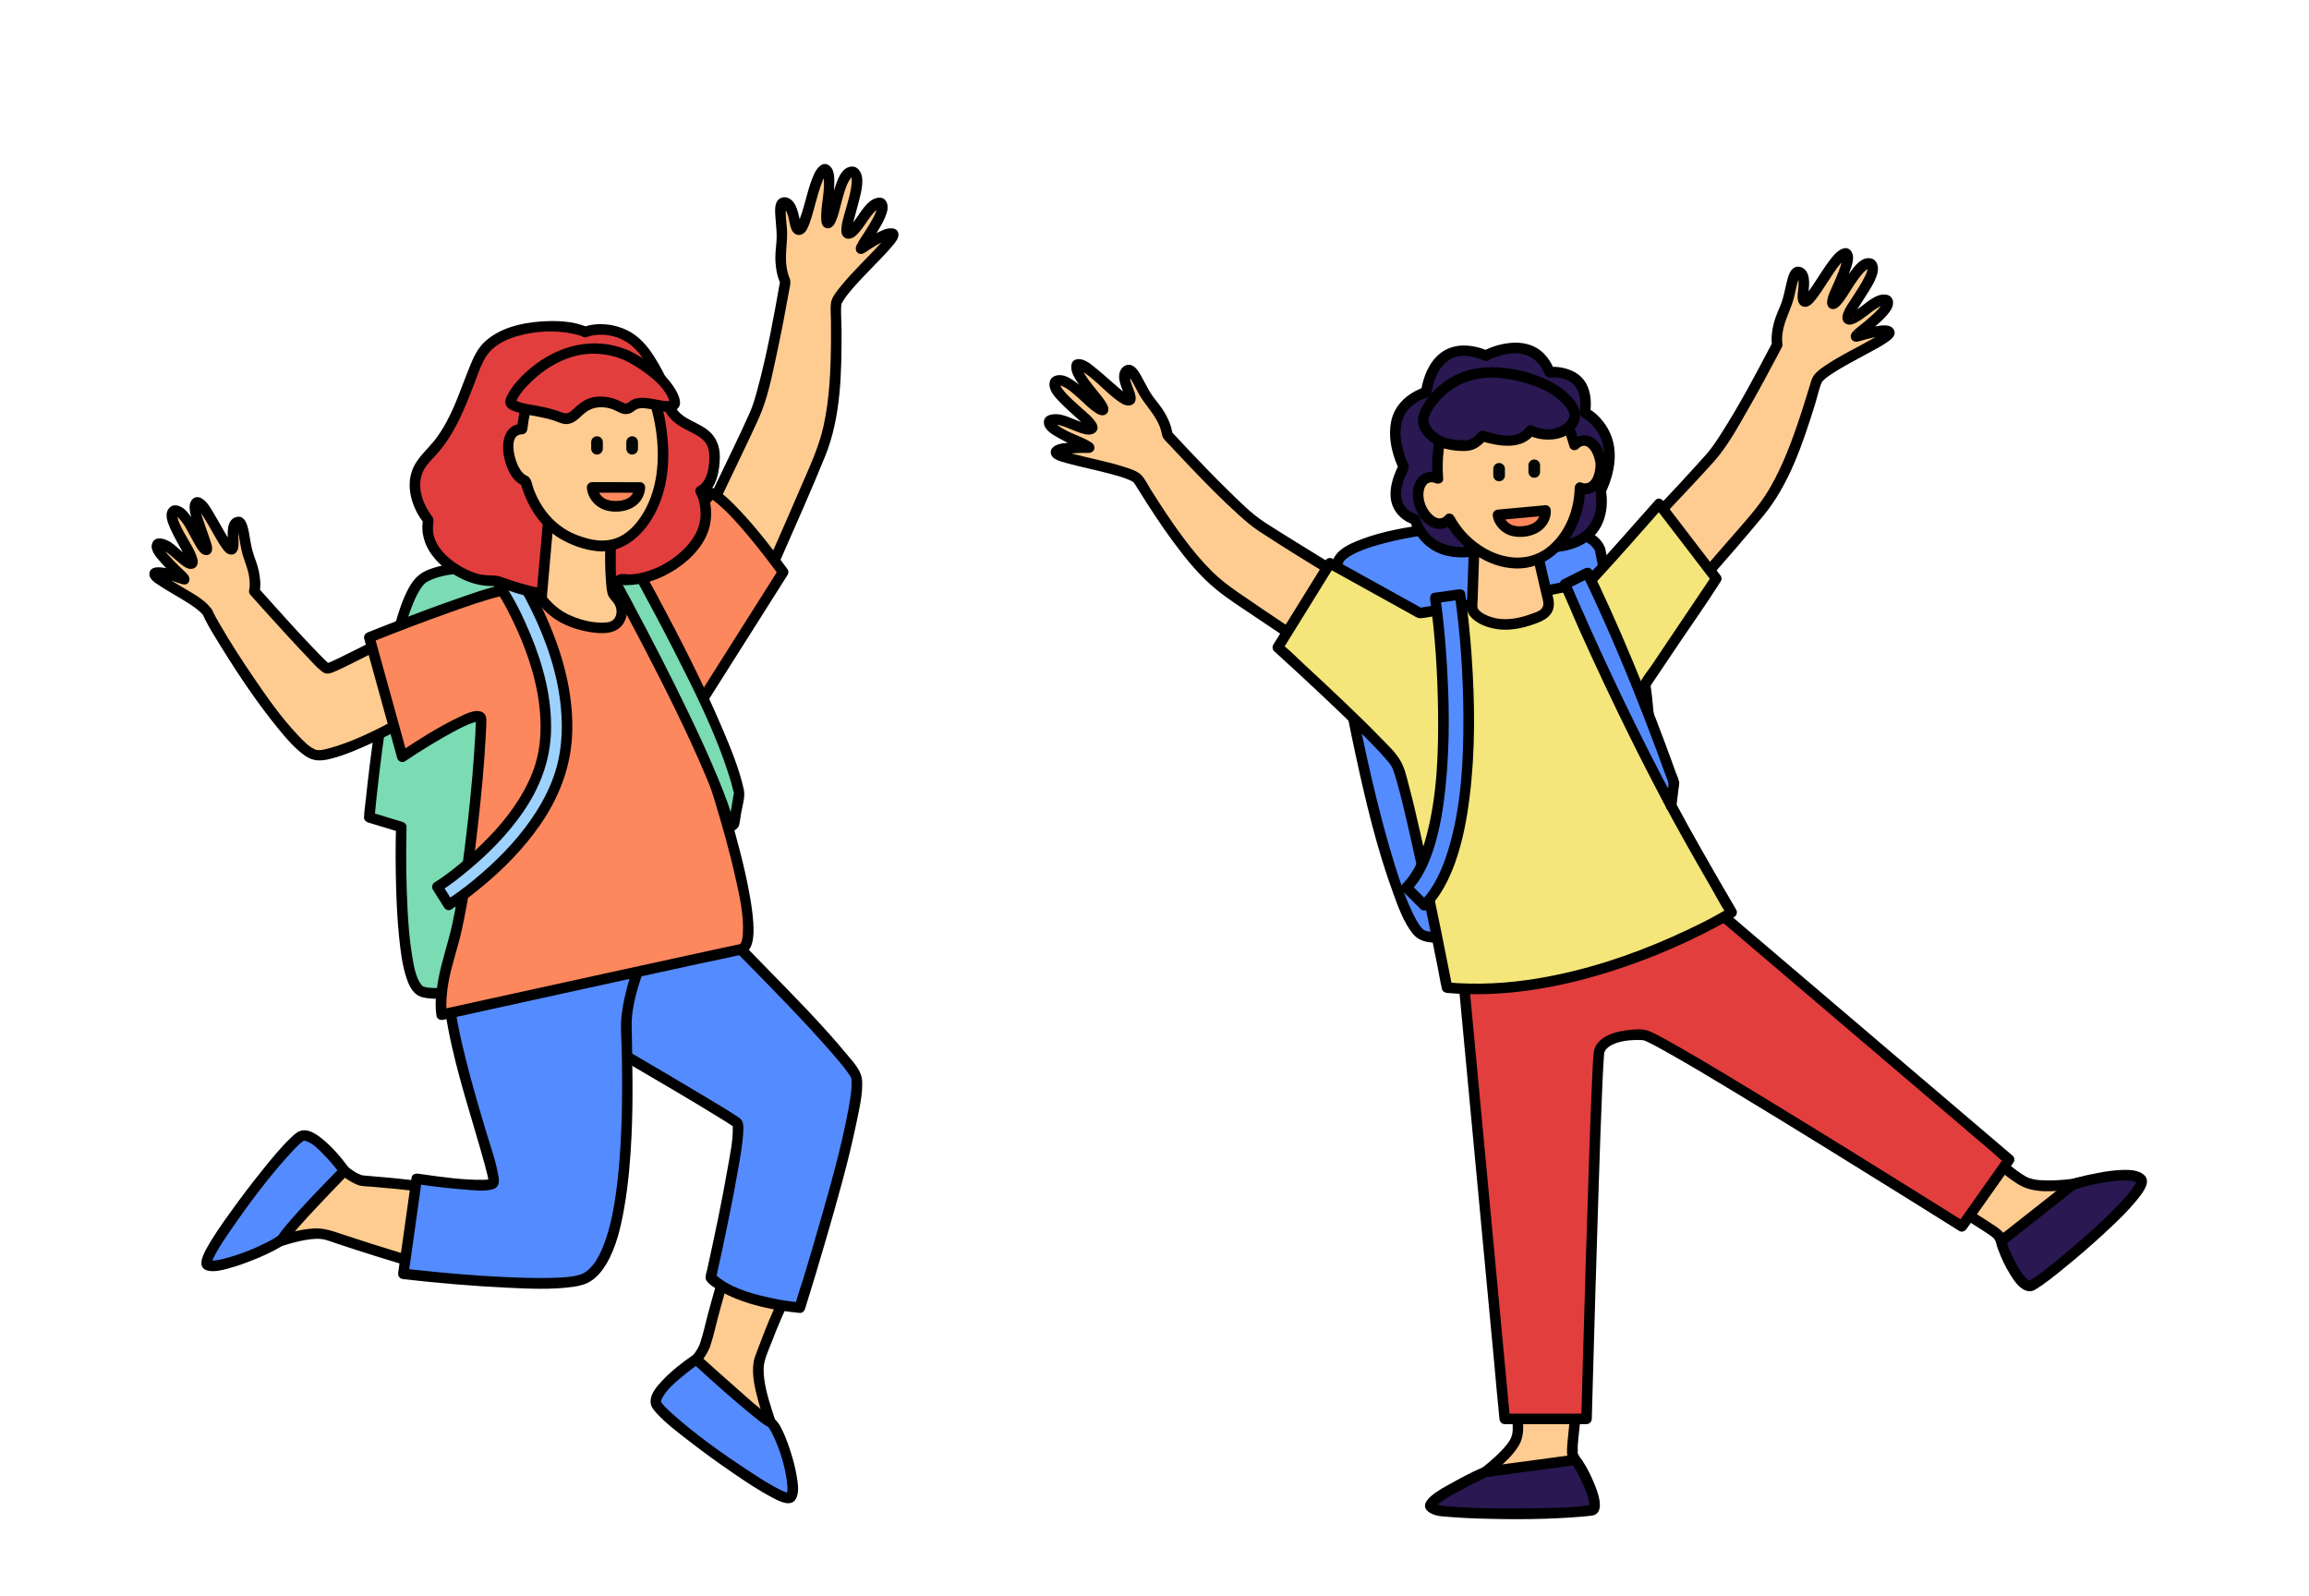 <?xml version="1.0" encoding="UTF-8"?> <svg xmlns="http://www.w3.org/2000/svg" id="Livello_1" data-name="Livello 1" viewBox="0 0 657 454"><g><path d="m455.302,156.431s16.762,82.399,9.118,90.05c-7.643,7.643-49.953,23.248-59.563,19.676-9.603-3.565-29.366-97.707-23.877-107.043,5.488-9.328,69.867-15.8,74.322-2.683h0Z" style="fill: #548bff;"></path><path d="m453.855,156.83c1.473,7.243,2.808,14.516,4.089,21.795,2.418,13.738,4.65,27.542,6.041,41.426.574,5.736,1.061,11.528.909,17.298-.055,2.097-.155,3.817-.543,5.587-.079.361-.169.719-.28,1.072-.048.152-.102.301-.153.451-.147.435.1-.162-.067.169-.124.245-.254.474-.402.706-.161.253.269-.261-.023.016-.16.152-.313.31-.477.458-1.644,1.487-3.99,2.821-6.139,3.985-3.171,1.718-6.452,3.231-9.766,4.649-7.48,3.199-15.207,5.92-23.058,8.053-3.43.932-6.904,1.756-10.422,2.283-1.34.2-2.692.341-4.047.389-1.064.037-2.354.006-3.068-.136-.407-.081-.801-.185-1.194-.318.409.139-0-.028-.253-.186.311.195-.064-.058-.278-.273-.215-.216-.41-.451-.6-.689.294.369-.037-.054-.1-.146-.095-.138-.191-.274-.283-.414-.223-.336-.432-.681-.634-1.03-.452-.782-.862-1.589-1.25-2.405-2.105-4.428-3.741-9.426-5.243-14.291-2.039-6.608-3.802-13.302-5.425-20.024-3.372-13.965-6.221-28.102-8.177-42.339-.72-5.238-1.34-10.527-1.463-15.818-.041-1.763-.034-3.541.189-5.293-.06.468.01-.06.031-.176.027-.147.052-.295.082-.441.06-.287.139-.566.218-.848.032-.112.078-.219.117-.328.048-.136-.201.331.004.013.068-.106.131-.22.195-.329.219-.372-.14.123.119-.153.693-.737.779-.78,1.554-1.268.86-.54,1.777-.99,2.708-1.393,2.084-.903,4.831-1.727,7.24-2.349,6.604-1.704,13.397-2.703,20.182-3.332,7.127-.66,14.33-.921,21.478-.451,5.073.333,11.001.924,15.323,3.3.396.218.778.457,1.149.715.343.239-.016-.042.295.228.151.132.302.264.444.405.361.358.486.532.561.65.106.167.204.337.3.51.228.41-.016-.105.117.273.637,1.809,3.537,1.03,2.893-.798-1.514-4.294-6.682-5.952-10.691-6.877-6.453-1.489-13.221-1.719-19.818-1.618-7.588.116-15.179.8-22.673,1.994-6.003.956-12.139,2.161-17.767,4.527-3.119,1.311-6.23,3.013-6.89,6.591-.748,4.059-.358,8.368-.01,12.447,1.185,13.89,3.814,27.705,6.744,41.319,2.895,13.452,6.099,27.017,10.853,39.951,1.409,3.833,2.887,8.006,5.452,11.246,2.585,3.266,7.211,2.736,10.931,2.262,7.667-.978,15.183-3.251,22.473-5.757,7.6-2.612,15.163-5.599,22.276-9.361,3.562-1.884,8.204-4.009,9.408-8.191,1.249-4.335.968-9.237.77-13.686-.629-14.13-2.842-28.226-5.12-42.168-1.697-10.383-3.566-20.74-5.614-31.06-.107-.54-.214-1.08-.324-1.619-.384-1.891-3.277-1.09-2.893.798Z"></path></g><g><path d="m448.497,401.083s-1.099,9.458-1.099,11.064v1.605l.788,1.634.311.651-5.662,7.94s-22.728.34-23.234.34c-.506,0,3.044-5.496,3.044-5.496,0,0,7.52-5.662,8.873-9.632,1.352-3.97-1.15-12.25-1.15-12.25l18.129,4.143h0Z" style="fill: #fecc90;"></path><path d="m446.997,401.083c-.33,2.844-.651,5.691-.917,8.542-.124,1.329-.266,2.688-.183,4.024.068,1.081.839,2.172,1.304,3.145v-1.514c-1.887,2.647-3.775,5.293-5.662,7.94l1.295-.743c-6.696.1-13.391.2-20.087.297-.729.01-1.457.021-2.186.031-.216.003-.438-.008-.654.009-.289.022-.44-.12.061.047l.896.689c.128.237.096.895.167.93-.073-.035.164-.15.01-.037-.063.046.135-.269.198-.386.255-.481.527-.953.804-1.421.521-.88,1.061-1.748,1.61-2.61.061-.095.18-.216.208-.325.096-.378-.296.395-.453.412.207-.022.49-.377.657-.508.753-.59,1.491-1.201,2.213-1.829,2.131-1.853,4.282-3.886,5.781-6.302,1.513-2.44,1.506-5.293,1.168-8.06-.283-2.317-.743-4.634-1.415-6.871l-1.845,1.845c6.043,1.381,12.086,2.762,18.129,4.143,1.879.43,2.682-2.462.798-2.893-6.043-1.381-12.086-2.762-18.129-4.143-1.079-.247-2.187.705-1.845,1.845.712,2.372,1.246,4.859,1.435,7.329.11,1.445.191,3.044-.397,4.405-.616,1.427-1.765,2.658-2.824,3.766-1.146,1.198-2.375,2.316-3.642,3.384-.425.358-.854.709-1.289,1.056-.128.102-.257.203-.386.303.121-.094.213-.19.07-.055-.689.651-1.133,1.465-1.635,2.277-.64,1.035-1.314,2.078-1.825,3.185-.56,1.21-.446,2.681,1.198,2.828.44.039.907-.012,1.347-.018,2.196-.031,4.393-.063,6.589-.095,4.838-.071,9.676-.143,14.513-.215.835-.012,1.457-.019,2.056-.758.542-.668,1.009-1.415,1.508-2.115,1.384-1.94,2.767-3.881,4.151-5.821.322-.452.22-1.054,0-1.514-.234-.49-.469-.979-.705-1.468-.091-.189-.518-1.243-.283-.42.197.689.056.24.093.014.104-.635-.009-1.339.033-1.99.046-.717.115-1.433.183-2.148.261-2.732.566-5.459.883-8.185.222-1.914-2.78-1.898-3,0Z"></path></g><g><path d="m558.042,344.463s8.099,5.018,9.35,6.016l1.258.998.795,1.634.311.644,9.74.506s14.39-17.586,14.708-17.984c.318-.398-4.144.593-4.144.593,0,0-9.082,1.229-13.031-.181-3.955-1.41-11.946-9.278-11.946-9.278l-7.043,17.051h0Z" style="fill: #fecc90;"></path><path d="m557.285,345.759c2.299,1.425,4.592,2.86,6.861,4.33.591.383,1.182.766,1.763,1.165.193.132.384.266.573.404-.413-.302.249.2.327.261.168.133.329.287.509.404.089.057.191.141.271.215-.524-.484.028.235.164.515.237.487.473.973.709,1.461.233.483.793.717,1.295.743,2.072.108,4.144.215,6.216.323,1.345.07,3.694.676,4.726-.429,1.128-1.208,2.117-2.588,3.163-3.866,1.786-2.183,3.572-4.366,5.357-6.549,1.547-1.891,3.093-3.781,4.639-5.672.869-1.063,3.259-3.486.743-4.295-1.058-.341-2.497.157-3.544.365-.438.087-.903.148-1.331.278.538-.163.199-.02-.181.025-2.961.352-5.985.563-8.964.369-1.553-.102-2.982-.373-4.339-1.151-1.556-.892-2.985-2.006-4.367-3.144-1.982-1.633-3.9-3.356-5.732-5.156-.879-.864-2.089-.351-2.507.662-2.348,5.684-4.695,11.367-7.043,17.051-.736,1.783,2.165,2.56,2.893.798,2.348-5.684,4.695-11.367,7.043-17.051l-2.507.662c3.139,3.085,6.518,6.212,10.281,8.517,4.406,2.698,10.261,2.03,15.177,1.453.564-.066,1.115-.157,1.671-.274.574-.12,1.15-.237,1.728-.339.24-.042.526-.085.726-.118.289-.047.641.11.197-.053l-.896-.689.018.027v-1.514c.086-.199.289-.354.081-.097-.113.139-.226.277-.339.416-.36.441-.721.882-1.081,1.323-1.185,1.45-2.371,2.9-3.557,4.35-2.589,3.165-5.178,6.329-7.767,9.493-.609.744-1.217,1.488-1.826,2.232l1.061-.439c-3.247-.169-6.494-.337-9.74-.506l1.295.743c-.424-.878-.757-1.996-1.46-2.676-1.026-.993-2.336-1.785-3.529-2.563-2.399-1.565-4.829-3.083-7.264-4.592-1.646-1.02-3.154,1.574-1.514,2.59Z"></path></g><g><path d="m484.487,255.679l87.186,74.264-13.428,19.011s-85.559-53.764-90.252-54.4c-4.686-.636-12.047,1.02-12.937,4.44-.889,3.428-3.623,104.722-3.623,104.722h-23.277l-12.134-129.257,68.465-18.779h0Z" style="fill: #e23e3e;"></path><path d="m483.426,256.74c2.898,2.468,5.796,4.937,8.694,7.405,6.926,5.9,13.852,11.799,20.779,17.699,8.409,7.162,16.817,14.325,25.226,21.487,7.244,6.17,14.488,12.341,21.732,18.511,2.391,2.037,4.783,4.074,7.174,6.111,1.103.939,2.205,2.149,3.433,2.925.053.034.1.085.148.126l-.235-1.818c-3.915,5.542-7.83,11.085-11.745,16.627-.561.795-1.122,1.589-1.684,2.384l2.052-.538c-3.095-1.945-6.193-3.883-9.293-5.82-7.427-4.641-14.862-9.268-22.307-13.879-8.848-5.478-17.709-10.935-26.601-16.34-7.467-4.538-14.944-9.067-22.523-13.418-2.303-1.322-4.612-2.645-6.98-3.849-.743-.378-1.498-.759-2.28-1.052-1.487-.557-3.265-.44-4.815-.31-4.052.338-10.203,1.733-10.736,6.605-.2,1.827-.262,3.674-.354,5.508-.385,7.696-.645,15.4-.91,23.101-.355,10.297-.677,20.594-.989,30.892-.285,9.421-.559,18.843-.826,28.264-.148,5.213-.293,10.426-.435,15.639-.006.239-.013.477-.019.716l1.5-1.5h-23.277l1.5,1.5c-.402-4.281-.804-8.562-1.206-12.843-.965-10.282-1.931-20.565-2.896-30.847-1.168-12.443-2.336-24.886-3.504-37.329-1.01-10.763-2.021-21.525-3.031-32.288-.333-3.551-.667-7.102-1-10.652-.153-1.629-.092-3.476-.476-5.071-.017-.072-.014-.153-.021-.227l-1.101,1.446c7.695-2.111,15.391-4.221,23.086-6.332,12.311-3.377,24.621-6.753,36.932-10.13,2.816-.772,5.631-1.545,8.447-2.317,1.86-.51,1.07-3.405-.798-2.893-7.695,2.111-15.391,4.221-23.086,6.332-12.311,3.377-24.621,6.753-36.932,10.13-2.816.772-5.631,1.545-8.447,2.317-.586.161-1.162.8-1.101,1.446.402,4.281.804,8.562,1.206,12.843.965,10.282,1.931,20.565,2.896,30.847,1.168,12.443,2.336,24.886,3.504,37.329,1.01,10.763,2.021,21.525,3.031,32.288.492,5.24.925,10.49,1.476,15.724.008.076.014.151.021.227.076.808.626,1.5,1.5,1.5h23.277c.827,0,1.478-.688,1.5-1.5.097-3.596.197-7.192.298-10.788.238-8.508.482-17.016.734-25.524.305-10.285.619-20.569.957-30.852.285-8.682.577-17.363.944-26.042.116-2.745.235-5.49.4-8.233.047-.783.094-1.568.168-2.349.012-.125.028-.251.038-.377.032-.414-.052.165-.011.058.158-.408.246-.738.568-1.086,2.005-2.162,6.058-2.6,8.817-2.603.763-.001,1.483-.01,2.008.143.101.029.197.075.297.105.448.133-.224-.11.09.035,1.86.858,3.656,1.847,5.444,2.846,6.876,3.841,13.623,7.919,20.364,11.99,8.773,5.298,17.508,10.661,26.229,16.045,7.894,4.874,15.775,9.769,23.646,14.68,4.322,2.696,8.641,5.396,12.955,8.104.202.127.405.254.607.381.729.458,1.597.107,2.052-.538,3.915-5.542,7.83-11.085,11.745-16.627l1.684-2.384c.355-.503.237-1.416-.235-1.818-2.898-2.468-5.796-4.937-8.694-7.405-6.926-5.9-13.852-11.799-20.779-17.699-8.409-7.162-16.817-14.325-25.226-21.487-7.244-6.17-14.488-12.341-21.732-18.511-3.535-3.011-7.03-6.076-10.608-9.035-.05-.041-.099-.084-.148-.126-1.462-1.245-3.594.867-2.121,2.121Z"></path></g><g><path d="m358.874,149.764c-6.45-4.23-21.607-20.486-26.734-26.025-.058-.651-.549-4.411-4.678-9.191-2.914-3.377-5.12-11.078-7.029-8.894-1.916,2.184,2.827,8.301.658,8.345-2.169.036-12.958-12.083-14.687-10.102-1.735,1.981,9.212,12.749,7.275,12.785-1.945.036-10.832-10.876-13.284-8.077-2.451,2.798,11.649,11.866,10.333,13.37-1.316,1.504-10.051-4.447-12.018-2.191-1.974,2.249,12.322,7.549,11.172,7.571-1.143.022-9.386-.202-9.451,1.388-.065,1.793,20.869,4.592,23.436,7.694,5.467,8.714,15.207,24.622,25.063,31.6,12.062,8.54,39.945,26.654,39.945,26.654l13.855-17.89s-36.206-22.019-43.857-27.037h0Z" style="fill: #fecc90;"></path><path d="m359.631,148.469c-3.775-2.503-7.054-5.868-10.277-9.022-3.926-3.842-7.74-7.799-11.509-11.795-1.556-1.65-3.104-3.309-4.645-4.974l.439,1.061c-.255-2.663-1.482-5.227-2.952-7.423-1.142-1.707-2.559-3.178-3.598-4.956-.833-1.424-1.546-2.913-2.362-4.346-.615-1.08-1.335-2.357-2.476-2.956-1.229-.646-2.586-.073-3.276,1.061-1.441,2.368.356,5.308,1.045,7.612.042.139.161.572.153.562-.004-.004-.062.027.011-0.0.148-.055.363-.622.694-.732.579-.192.309.124.258-.079-.023-.093.218.098.068.027-.092-.043-.187-.092-.272-.146-.798-.51-1.529-1.077-2.254-1.686-2.106-1.768-4.111-3.652-6.241-5.392-1.461-1.193-3.488-3.136-5.532-3.106-2.564.037-2.347,2.836-1.565,4.472,1.058,2.215,2.729,4.165,4.228,6.089.684.878,1.38,1.747,2.029,2.652.226.315.437.638.648.963.077.119.13.304.224.406-.31-.337-.018-.197-.048-.11-.06.171.026-.488.032-.502l.613-.483c.218-.413.505-.561.863-.444-.012.015-.178-.066-.171-.05-.012-.028.345.219.063.016-.068-.049-.152-.08-.221-.127-.387-.266-.643-.44-.98-.717-.987-.81-1.927-1.676-2.881-2.524-1.914-1.702-3.919-3.632-6.291-4.677-1.902-.838-4.744-.483-4.835,2.13-.073,2.078,1.787,3.941,3.119,5.313,1.816,1.87,3.821,3.54,5.714,5.328.374.353.745.709,1.099,1.082.15.158.297.318.441.481.286.327.016.029.257.329.241.3-.005.24.077.076-.051.102.063-.567.147-.71.148-.251.548-.516.581-.45-.014-.029-.382-.037-.437-.049-2.573-.53-4.891-1.977-7.443-2.612-1.875-.466-5.485-.38-5.114,2.485.257,1.983,2.704,3.255,4.251,4.131,2.057,1.164,4.216,2.131,6.354,3.132.328.153.659.303.981.47.095.05.217.139.32.17.039.011.072.061.111.067-.299-.042-.629-1.108-.626-1.179l.439-1.061c.704-.637,1.384-.42.47-.419-.35 0-.7-.002-1.051-.001-1.054.004-2.109.023-3.161.082-1.661.093-3.804.104-5.229,1.094-1.438.999-1.136,2.734.27,3.543,1.132.651,2.505.976,3.754,1.314,4.021,1.085,8.11,1.897,12.133,2.978,1.705.458,3.559.958,5.114,1.64.486.213,1.028.449,1.441.79-.233-.193.176.275.239.369.381.568.728,1.162,1.091,1.741,3.137,5,6.338,9.964,9.848,14.713,3.61,4.884,7.509,9.727,12.235,13.585,3.512,2.866,7.418,5.314,11.169,7.851,4.276,2.892,8.572,5.753,12.876,8.602,5.995,3.968,12.004,7.915,18.033,11.832.497.323,1.43.266,1.818-.235,4.043-5.221,8.087-10.442,12.13-15.662.575-.742,1.15-1.485,1.725-2.227.589-.761.603-1.805-.304-2.356-11.816-7.186-23.624-14.387-35.371-21.685-2.84-1.764-5.689-3.52-8.486-5.353-1.62-1.061-3.124,1.536-1.514,2.59,12.871,8.432,26.167,16.257,39.304,24.265,1.517.925,3.034,1.849,4.553,2.772-.101-.785-.202-1.571-.304-2.356-4.043,5.221-8.087,10.442-12.13,15.662-.575.742-1.15,1.485-1.725,2.227.606-.078,1.212-.156,1.818-.235-7.361-4.782-14.696-9.606-22.006-14.468-5.193-3.454-10.379-6.922-15.503-10.48-2.606-1.809-5.076-3.683-7.332-5.927-2.795-2.78-5.325-5.829-7.694-8.977-2.407-3.198-4.668-6.504-6.854-9.856-.966-1.482-1.917-2.973-2.861-4.469-.796-1.262-1.505-2.819-2.519-3.916-1.224-1.324-3.32-1.917-4.973-2.451-2.519-.814-5.101-1.431-7.674-2.044-2.529-.602-5.071-1.161-7.58-1.842-.86-.234-1.728-.472-2.558-.8-.24-.095.154.08-.199-.09-.099-.047-.196-.129-.298-.164-.179-.062.076.055.119.138.067.128.15.233.19.379.11.404-.401.985-.364,1.119-.123-.45,5.905-.689,6.57-.693.738-.004,1.721.158,2.418-.139,1.303-.557,1.091-2.138.049-2.807-3.192-2.051-7.506-2.871-10.213-5.476-.117-.113-.223-.245-.342-.354.152.138-.116-.051-.067-.13.046-.072.017,1.17-.204.879-.04-.053.327-.047.165-.054.244.01.481-.012.726.018.515.065,1.038.23,1.535.383,2.312.713,4.513,2.006,6.903,2.439,2.034.368,4.105-1.016,2.854-3.186-.978-1.696-2.761-3.03-4.188-4.321-1.782-1.612-3.672-3.204-5.18-5.087-.241-.302-.467-.617-.66-.952-.053-.092-.253-.487-.224-.426.064.137-.142-.619-.056-.152-.077-.416-.119.206-.067.08-.062.149-.141.034.053.085,1.924.511,3.8,2.328,5.347,3.687,1.664,1.461,3.304,3.286,5.254,4.372.786.438,1.751.705,2.537.107.828-.631.768-1.637.365-2.49-.829-1.757-2.3-3.29-3.483-4.81-1.325-1.701-2.844-3.472-3.72-5.462-.011-.025-.051-.117-.12-.336-.095-.296-.14-.173-.055-.136-.175-.078.194-.27-.117.203.049-.075-.28.278-.469.353-.193.077-.31-.048-.231.025.037.034.518.18.236.063.403.167.782.415,1.146.653,3.95,2.58,6.927,6.502,10.954,8.958,1.778,1.085,4.199.577,3.883-1.947-.141-1.13-.658-2.19-1.037-3.253-.218-.611-.45-1.245-.558-1.887-.051-.302.042-.905-.012-1.048-.046-.12.349-.123-.385.06-.218.054-.268-.167-.268-.06.002.186.818,1.052.932,1.238.809,1.327,1.481,2.736,2.232,4.096,1.77,3.202,4.541,5.732,5.9,9.172.209.529.387,1.073.527,1.625.053.21.095.422.141.633.038.174.086.533.029.136.165,1.163,1.133,1.925,1.908,2.757,1.902,2.045,3.816,4.079,5.745,6.098,4.599,4.814,9.252,9.607,14.208,14.059,1.788,1.606,3.623,3.204,5.63,4.535,1.614,1.07,3.118-1.527,1.514-2.59Z"></path></g><g><path d="m486.692,130.189c5.12-5.763,15.496-25.425,19.004-32.114-.116-.643-.629-4.397,2.104-10.087,1.931-4.028,2.046-12.033,4.462-10.427,2.423,1.605-.557,8.75,1.547,8.222,2.104-.528,9.343-15.041,11.534-13.587,2.191,1.453-5.561,14.715-3.673,14.245,1.88-.477,7.607-13.327,10.702-11.273,3.095,2.061-8.135,14.506-6.479,15.605,1.663,1.106,8.54-6.913,11.035-5.257,2.487,1.656-9.921,10.514-8.808,10.232,1.106-.275,9.01-2.647,9.48-1.128.542,1.714-18.938,9.885-20.601,13.551-3.001,9.842-8.236,27.739-15.93,37.06-9.408,11.396-31.586,36.17-31.586,36.17l-18.049-13.645s29.185-30.725,35.259-37.566h0Z" style="fill: #fecc90;"></path><path d="m487.753,131.25c3.805-4.327,6.663-9.596,9.516-14.568,3.071-5.351,6.002-10.782,8.877-16.24.228-.433.463-.864.684-1.301.176-.348.354-.658.366-1.065.004-.142-.098-.811-.046-.305-.104-1.002-.086-2.015.051-3.014.497-3.622,2.461-6.774,3.31-10.304.363-1.51.638-3.05,1.096-4.536.079-.256.466-1.002.458-1.153-.011-.208.094.081-.168.054-.731-.074-.418-.025-.419.03-.005.24.246.719.276,1.037.061.65.005,1.318-.045,1.967-.091,1.175-.36,2.436-.123,3.609.229,1.131,1.088,1.968,2.295,1.819.835-.104,1.474-.657,2.024-1.259,1.569-1.72,2.796-3.788,4.075-5.722,1.307-1.977,2.573-4.06,4.179-5.814.209-.228.671-.687.768-.76-.136.101.308-.188.308-.187-0.0.001-.183.122-.505.015.132.044-.296-.21-.386-.268-.437-.281.078-.2-.09-.07.008-.006-.023-.306-.018-.051.002.084.006.178-.003.263-.035.328.001.14-.055.438-.425,2.261-1.442,4.437-2.326,6.546-.705,1.682-1.855,3.63-1.962,5.491-.051.894.338,1.75,1.273,1.996.918.242,1.741-.354,2.334-.984,1.587-1.687,2.723-3.854,4.004-5.768.684-1.023,1.379-2.047,2.176-2.986.338-.397.689-.79,1.079-1.138.189-.169.72-.528.696-.517.375-.179.023-.004.229-.06-.142.039-.182-.081-.065.017-.192-.16.045-.029-.212-.242.018.015.009.055.011.085.016.231-.012.358-.148.82-.125.427-.28.81-.467,1.207-1.052,2.241-2.464,4.308-3.797,6.388-.975,1.521-2.293,3.216-2.696,5.014-.206.92.04,1.898.91,2.378.956.528,2.037.157,2.933-.302,2.234-1.147,4.045-3.014,6.205-4.292.406-.24.814-.461,1.257-.621.067-.024.518-.163.352-.104.017-.006.278.022.303.001-.156.133-.195-.178-.157-.02.025.101-.287-.438-.339-.563-.034-.082.08-.199-.014-.117-.073.064.055-.051-.093.215-.111.201-.235.393-.367.58-1.19,1.679-3.081,3.226-4.7,4.619-1.155.994-2.591,1.913-3.57,3.09-1.008,1.213-.136,2.861,1.46,2.6.793-.13,1.585-.429,2.363-.628,1.294-.332,2.604-.653,3.927-.844.491-.071.994-.125,1.49-.111.06.002.411.028.403.042-.082.146-.599-.874-.524-1.257.062-.316.37-.466-.029-.125-.28.239-.192.184-.662.506-.802.55-1.646,1.039-2.49,1.521-4.583,2.618-9.426,4.857-13.787,7.848-1.579,1.083-3.203,2.23-3.782,4.132-.969,3.185-1.938,6.37-2.977,9.533-2.388,7.271-5.048,14.575-8.915,21.208-3.035,5.205-7.265,9.662-11.188,14.203-7.409,8.577-14.924,17.063-22.471,25.519-.474.531-.949,1.063-1.424,1.593l1.818-.235c-5.267-3.982-10.534-7.964-15.802-11.946-.749-.566-1.498-1.133-2.247-1.699.101.785.202,1.571.304,2.356,9.524-10.027,19.037-20.066,28.467-30.182,2.28-2.446,4.57-4.885,6.792-7.384,1.279-1.439-.835-3.568-2.121-2.121-10.224,11.5-21.005,22.533-31.59,33.699-1.222,1.289-2.445,2.579-3.669,3.867-.727.765-.47,1.771.304,2.356,5.267,3.982,10.534,7.964,15.802,11.946.749.566,1.498,1.133,2.247,1.699.499.378,1.414.217,1.818-.235,10.521-11.753,21.08-23.508,31.154-35.649,7.445-8.973,11.269-20.666,14.717-31.632.649-2.064,1.136-4.552,1.971-6.43.024-.054.238-.361.025-.069.075-.103.168-.204.258-.295.214-.217.433-.427.664-.626.577-.497,1.232-.941,1.9-1.382,3.513-2.316,7.296-4.213,10.985-6.228,1.669-.912,3.384-1.805,4.939-2.908,1.076-.763,2.5-1.892,1.74-3.383-.975-1.913-4.041-1.199-5.676-.898-1.179.217-2.346.5-3.506.802-.442.115-.883.235-1.324.355-.127.035-.276.057-.398.108-.573.241-.422-.408.82.221l.689.896c-.115-.355.067,1.207-.321,1.337.03-.01.053-.071.082-.088.092-.054.17-.167.251-.238.307-.267.614-.535.925-.798.818-.692,1.642-1.376,2.453-2.077,1.814-1.567,3.75-3.202,5.091-5.212,1.182-1.772.926-4.301-1.641-4.467-2.489-.162-4.871,1.996-6.727,3.382-.969.723-1.953,1.557-3.054,2.075-.013.006-.328.078-.344.125.026-.079.479.076.694.29.114.113.391.725.32.633.305.397-.163.225-.007.128.026-.016.086-.288.099-.318.083-.187-.055.089.119-.269.095-.195.196-.388.3-.579.262-.483.546-.953.834-1.421.671-1.091,1.376-2.161,2.064-3.242,1.318-2.069,2.778-4.235,3.498-6.604.579-1.905.097-4.439-2.336-4.549-2.312-.104-4.051,2.264-5.286,3.9-1.628,2.156-2.963,4.512-4.545,6.699-.246.339-.378.501-.686.839-.18.196-.101.259-.079.107.003-.018-.136.105-.151.093.312-.202.625-.132.941.211.465.003.744.194.838.573.001.001.153.383.042.199-.043-.072.173-.327-.02.132.057-.137.063-.308.109-.451.137-.426.277-.849.436-1.268.883-2.327,1.95-4.58,2.804-6.919.612-1.676,1.686-4.252.618-5.953-1.299-2.07-3.611-.533-4.783.748-1.778,1.943-3.2,4.231-4.648,6.421-1.231,1.862-2.389,3.878-3.939,5.462-.207.212-.118.106-.116.109.022.026.207-.135.53-.008l.603.448.065.141c-.159.061.06-.257-.015-.029.08-.241-.006-.675.008-.937.07-1.283.293-2.56.241-3.849-.057-1.394-.389-2.897-1.6-3.745-1.025-.718-2.306-.674-3.2.239-.889.908-1.228,2.324-1.53,3.515-.412,1.622-.717,3.27-1.167,4.883-.532,1.912-1.489,3.64-2.119,5.518-.571,1.703-.948,3.488-1.047,5.284-.049.892-.006,1.78.146,2.66l.151-1.156c-4.673,8.911-9.384,17.868-14.834,26.335-1.213,1.885-2.452,3.788-3.936,5.475-1.27,1.445.843,3.575,2.121,2.121Z"></path></g><g><path d="m472.071,143.401l16.277,21.238-20.211,30.053s1.902,22.337,4.816,29.308c2.914,6.971,19.77,35.614,19.77,35.614,0,0-40.928,25.092-80.975,21.411,0,0-11.281-58.037-14.448-63.613-3.167-5.575-33.712-33.205-33.712-33.205l14.831-23.95,25.598,14.195s46.786-7.564,49.042-9.813c2.249-2.256,19.011-21.238,19.011-21.238h0Z" style="fill: #f4e67a;"></path><path d="m470.776,144.158c4.751,6.198,9.501,12.397,14.252,18.595.675.881,1.35,1.762,2.025,2.643v-1.514c-3.369,5.009-6.737,10.018-10.105,15.026-2.316,3.443-4.632,6.887-6.947,10.33-1.019,1.515-2.349,3.053-3.158,4.696-.401.814-.1,1.929-.018,2.787.182,1.888.381,3.774.597,5.659.591,5.163,1.258,10.337,2.287,15.434.726,3.597,1.808,6.863,3.461,10.13,2.011,3.974,4.186,7.867,6.364,11.75,2.388,4.257,4.815,8.494,7.259,12.719,1.456,2.517,2.813,5.15,4.414,7.579.08.121.148.251.221.377.179-.684.359-1.368.538-2.052-5.099,3.122-10.557,5.737-16.007,8.171-12.221,5.456-25.111,9.678-38.328,11.887-8.54,1.427-17.249,1.921-25.882,1.149.482.367.964.734,1.446,1.101-.985-5.064-2-10.123-3.027-15.179-1.988-9.786-4.022-19.565-6.231-29.304-.936-4.126-1.895-8.251-2.982-12.34-.62-2.331-1.158-4.901-2.305-7.048-1.399-2.621-3.917-4.873-5.955-6.981-3.454-3.571-7.029-7.024-10.625-10.451-3.597-3.428-7.228-6.819-10.879-10.189-2.055-1.896-4.05-3.97-6.239-5.714-.106-.084-.202-.183-.302-.274l.235,1.818c4.328-6.989,8.656-13.978,12.984-20.967.616-.994,1.231-1.988,1.847-2.982l-2.052.538c6.522,3.617,13.045,7.234,19.567,10.85,1.543.856,3.086,1.711,4.629,2.567.834.463,1.577,1.036,2.565.928,1.904-.207,3.808-.625,5.695-.94,9.348-1.563,18.691-3.179,27.992-5.005,3.928-.771,7.869-1.544,11.741-2.567,1.14-.301,2.318-.602,3.387-1.111.862-.411,1.452-1.165,2.087-1.855,5.881-6.387,11.596-12.932,17.345-19.437.153-.173.306-.347.46-.52,1.274-1.442-.84-3.572-2.121-2.121-3.41,3.862-6.828,7.717-10.256,11.563-2.213,2.484-4.427,4.968-6.667,7.429-.632.695-1.355,1.357-1.938,2.093-.118.148-.409.282.068-.009-.034.021-.181.144-.207.129-.014-.008-.265.128-.285.138.475-.24-.032.011-.165.057-4.818,1.653-9.973,2.487-14.958,3.458-6.869,1.338-13.761,2.559-20.658,3.744-4.105.705-8.212,1.398-12.324,2.063l1.156.151c-7.461-4.138-14.923-8.275-22.384-12.413-1.071-.594-2.143-1.188-3.214-1.782-.722-.4-1.617-.164-2.052.538-4.328,6.989-8.656,13.978-12.984,20.967-.616.994-1.231,1.988-1.847,2.982-.335.54-.246,1.383.235,1.818,4.851,4.388,9.65,8.836,14.409,13.323,3.723,3.51,7.422,7.046,11.038,10.666,1.528,1.529,3.043,3.073,4.515,4.657.58.625,1.154,1.255,1.713,1.899.229.264.456.53.678.8.101.122.2.245.299.368.152.188.184.236.144.184.264.354.526.714.735,1.104.08.15.147.305.217.459-.159-.347.036.099.119.321.425,1.139.766,2.31,1.098,3.478,1.067,3.758,1.968,7.564,2.851,11.368,2.248,9.677,4.283,19.404,6.275,29.136.818,3.994,1.624,7.991,2.42,11.99.404,2.031.714,4.106,1.207,6.118.023.093.037.189.055.283.133.685.82,1.045,1.446,1.101,15.203,1.36,30.58-1.201,45.1-5.658,10.713-3.288,21.15-7.627,31.064-12.852,1.878-.99,3.756-1.998,5.567-3.107.689-.422.957-1.341.538-2.052-3.321-5.644-6.595-11.316-9.827-17.012-2.354-4.15-4.693-8.311-6.93-12.525-.807-1.519-1.605-3.045-2.345-4.598-.135-.284-.267-.568-.397-.854-.234-.516-.087-.154-.28-.666-.325-.863-.589-1.746-.825-2.637-1.272-4.795-1.948-9.767-2.571-14.681-.451-3.562-.629-7.187-1.166-10.734-.133-.882.137.101-.234.283.113-.055.252-.375.319-.474l1.763-2.622c2.117-3.147,4.233-6.295,6.35-9.442,3.843-5.714,7.865-11.345,11.544-17.166.071-.113.149-.221.223-.332.267-.397.301-1.122,0-1.514-4.751-6.198-9.501-12.397-14.252-18.595-.675-.881-1.35-1.762-2.025-2.643-1.159-1.512-3.765-.019-2.59,1.514Z"></path></g><g><path d="m422.789,101.17s13.508-7.25,18.132,4.756c0,0,12.135-1.241,10.04,11.499,0,0,12.203,6.223,4.476,22.252,0,0,3.394,15.083-14.009,16.036,0,0-2.603,5.345-10.546,4.098-7.944-1.241-9.965-3.365-9.965-3.365,0,0-14.089,4.173-18.348-8.71,0,0-9.681-2.344-3.177-14.939,0,0-8.451-16.324,6.429-21.231,0,0,1.731-16.694,16.969-10.396h0Z" style="fill: #291851;"></path><path d="m423.546,102.465c.77-.411,1.042-.502,1.716-.754,1.455-.543,2.986-.974,4.534-1.137,4.442-.466,8.003,1.538,9.679,5.75.227.57.752,1.17,1.446,1.101,1.798-.178,3.295.03,4.913.706,3.533,1.477,4.24,5.295,3.68,8.894-.099.636.058,1.369.689,1.694.451.232.872.529,1.279.829-.005-.003.124.091.383.309.183.154.363.313.538.476.53.492,1.034,1.022,1.48,1.593,2.373,3.037,3.057,7.051,2.337,10.838-.248,1.305-.623,2.585-1.084,3.83-.418,1.129-1.273,2.301-1.139,3.519.019.172.061.347.09.518.056.336-.025-.365.018.153.016.199.04.398.054.598.179,2.474-.092,4.777-1.258,6.958-2.245,4.199-7.006,5.601-11.474,5.874-.508.031-1.054.258-1.295.743-.405.815-.761,1.187-1.581,1.843-1.774,1.419-4.073,1.816-6.291,1.667-2.776-.187-5.815-.896-8.379-2.006-.576-.249-1.111-.554-1.647-.876-.484-.291.049.116-.258-.199-.367-.377-.954-.534-1.459-.386-2.709.794-5.878.884-8.819.051-2.463-.698-4.623-2.182-6.048-4.326-.453-.682-.853-1.409-1.177-2.161-.397-.918-.493-1.853-1.507-2.275-.233-.097-.489-.155-.726-.248.363.142-.29-.142-.479-.245-.322-.175-.635-.37-.929-.589.205.153-.153-.128-.205-.174-.154-.136-.303-.276-.445-.423-.336-.348-.469-.516-.728-.952-1.293-2.168-.827-4.891-.039-7.185.48-1.396,1.846-3.031,1.244-4.49-.045-.11-.106-.214-.155-.323-.067-.149-.296-.668-.249-.556-.528-1.257-1.166-3.302-1.469-4.923-.445-2.383-.451-4.952.441-7.237,1.194-3.06,3.988-4.912,6.993-5.932.688-.234,1.027-.748,1.101-1.446.034-.321-.086.463.009-.056.067-.367.129-.734.209-1.098.234-1.059.639-2.368.994-3.192,1.2-2.785,3.204-5.182,6.309-5.819,2.547-.522,5.203.265,7.549,1.215,1.789.724,2.567-2.176.798-2.893-4.486-1.816-9.653-2.277-13.599.967-2.537,2.085-4.04,5.271-4.821,8.405-.202.811-.36,1.638-.448,2.47.367-.482.734-.964,1.101-1.446-4.751,1.613-8.711,4.933-9.646,10.056-.663,3.632-.022,7.413,1.244,10.846.316.857.658,1.718,1.076,2.532v-1.514c-2.069,4.078-3.831,9.506-.9,13.639,1.163,1.639,2.997,3.015,4.974,3.504l-1.048-1.048c1.836,5.383,5.901,9.31,11.607,10.203,2.796.438,5.852.357,8.586-.445l-1.459-.386c.807.829,2.002,1.336,3.045,1.77,3.013,1.254,6.476,2.075,9.734,2.209,3.747.154,8.305-1.421,10.089-5.017-.432.248-.863.495-1.295.743,5.158-.315,10.445-1.902,13.472-6.376,1.794-2.651,2.453-6.013,2.278-9.175-.044-.794-.122-1.605-.295-2.383l-.151,1.156c2.75-5.798,4.079-12.611.762-18.473-1.309-2.314-3.376-4.597-5.776-5.832l.689,1.694c.725-4.661-.068-9.798-4.689-12.108-2.034-1.017-4.521-1.515-6.797-1.29.482.367.964.734,1.446,1.101-1.062-2.671-2.663-5.105-5.211-6.561-2.02-1.154-4.402-1.573-6.708-1.443-2.88.162-5.864.99-8.417,2.351-1.704.909-.19,3.5,1.514,2.59Z"></path></g><g><path d="m437.426,157.176c0,.246,2.054,9.068,3.146,13.732.405,1.736-.477,3.514-2.104,4.259-4.339,1.981-12.886,4.751-18.787-.6-.535-.484-.824-1.193-.803-1.916l.723-21.057,17.825,5.583h0Z" style="fill: #fecc90;"></path><path d="m435.926,157.176c.134,1.501.621,3.014.957,4.477.608,2.65,1.225,5.298,1.843,7.946.264,1.13.778,2.376.04,3.434-.606.87-1.895,1.223-2.848,1.579-2.407.897-4.946,1.539-7.527,1.56-1.378.011-2.729-.162-4.043-.585-1.234-.398-2.906-1.135-3.714-2.205-.463-.612-.219-1.772-.195-2.492l.369-10.747c.098-2.85.196-5.7.294-8.55-.633.482-1.266.964-1.899,1.446,5.942,1.861,11.883,3.722,17.825,5.583,1.847.578,2.637-2.317.798-2.893-5.942-1.861-11.883-3.722-17.825-5.583-.962-.301-1.866.507-1.899,1.446-.225,6.562-.451,13.125-.676,19.687-.048,1.406-.126,2.741.831,3.935,1.998,2.495,5.633,3.653,8.698,3.906,2.934.242,5.947-.329,8.725-1.251,2.622-.871,5.688-1.913,6.358-4.956.348-1.58-.195-3.153-.552-4.683-.381-1.632-.761-3.264-1.139-4.897-.335-1.446-.669-2.892-.996-4.34-.11-.486-.22-.972-.326-1.46-.044-.203-.168-1.135-.099-.358-.171-1.908-3.172-1.926-3,0Z"></path></g><g><path d="m455.497,131.997c-.181-3.804-2.408-6.783-4.975-6.667-.955.046-1.822.514-2.527,1.278-2.819-10.643-9.734-19.944-23.209-18.047,0,0-7.781,2.061-12.351,9.625-2.207,3.656-3.93,10.651-3.29,17.985-.988-.5-2.024-.637-2.972-.297-2.422.868-3.341,4.476-2.061,8.063,1.287,3.579,4.288,5.778,6.711,4.91.644-.231,1.178-.659,1.597-1.224,1.991,3.722,4.964,7.081,9.243,9.591,16.014,9.383,27.742-4.689,27.894-18.462.511.246,1.054.375,1.616.348,2.567-.123,4.505-3.297,4.324-7.101Z" style="fill: #fecc90;"></path><path d="m456.997,131.997c-.177-2.639-1.066-5.415-3.253-7.073-2.185-1.656-4.91-1.282-6.809.623.836.221,1.671.441,2.507.662-2.36-8.776-7.893-17.464-17.513-19.073-3.469-.58-6.874-.484-10.086.944-4.149,1.846-7.782,4.878-10.278,8.676-3.624,5.514-4.435,12.991-3.919,19.414.752-.432,1.505-.863,2.257-1.295-2.547-1.147-5.326-.714-6.842,1.791-1.364,2.254-1.252,5.259-.395,7.669.803,2.258,2.317,4.477,4.519,5.562,2.185,1.077,4.724.73,6.295-1.215-.785-.101-1.571-.202-2.356-.304,3.976,7.308,11.955,13.303,20.517,13.374,7.269.06,13.327-4.799,16.497-11.082,1.866-3.697,2.845-7.784,2.918-11.92-.633.482-1.266.964-1.899,1.446,5.136,2.134,7.955-4.088,7.839-8.2-.054-1.927-3.054-1.934-3,0,.063,2.243-.914,6.606-4.042,5.307-.935-.388-1.883.576-1.899,1.446-.108,6.141-2.493,12.487-7.215,16.562-5.267,4.547-12.244,4.102-18.048.82-3.875-2.191-6.955-5.364-9.079-9.268-.426-.782-1.751-1.053-2.356-.304-2.047,2.534-4.806-.633-5.661-2.662-.619-1.469-.905-3.221-.453-4.776.436-1.5,1.57-2.366,3.144-1.658.936.421,2.357-.048,2.257-1.295-.431-5.366.072-11.314,2.522-16.2,1.913-3.815,5.247-6.81,9.014-8.739.913-.467,1.76-.883,2.754-1.151,1.523-.41,3.361-.329,4.942-.202,4.04.327,7.721,2.16,10.498,5.091,3.149,3.324,4.998,7.667,6.173,12.036.293,1.091,1.713,1.458,2.507.662,2.791-2.798,4.791,2.098,4.941,4.329.129,1.916,3.129,1.93,3,0Z"></path></g><g><path d="m452.633,429.791c3.471-.441-2.524-12.474-4.447-14.404l-25.54,3.435s-12.293,5.705-15.207,8.62c-.694.694-.781,1.902,2.213,2.35,9.639,1.432,35.288.976,42.982,0h0Z" style="fill: #291851;"></path><path d="m453.032,431.237c4.146-.721,1.323-7.393.419-9.527-.809-1.909-1.729-3.79-2.838-5.544-.745-1.178-1.437-2.413-3-2.203-6.616.89-13.233,1.78-19.849,2.669-1.393.187-2.786.375-4.179.562-.601.081-1.174.112-1.732.347-3.259,1.376-6.438,3.115-9.52,4.84-2.018,1.129-10.072,5.213-5.463,8.069,1.761,1.091,4.341,1.067,6.362,1.234,2.313.191,4.633.299,6.952.376,10.048.331,20.23.311,30.254-.545.733-.063,1.465-.134,2.194-.225,1.891-.236,1.914-3.238,0-3-6.961.867-14.091.865-21.094.905-4.187.024-8.377-.015-12.562-.178-1.793-.07-3.585-.162-5.374-.302-1.521-.12-3.248-.129-4.701-.62-.142-.048-.412-.17-.445-.145.222-.17.035.609.013.59-.12-.108.292-.089.028-.039.33-.062,1.007-.848,1.323-1.068,1.446-1.009,2.986-1.889,4.529-2.74,2.727-1.505,5.516-2.901,8.33-4.237.224-.106.446-.22.674-.317-.087.037-.47.065-.113.102.611.064,1.396-.188,2.002-.269,2.664-.358,5.328-.716,7.992-1.075,5.117-.688,10.233-1.376,15.35-2.064l-1.459-.386c.538.561,1.108,1.542,1.616,2.443.76,1.346,1.452,2.739,2.046,4.166.554,1.33,1.077,2.727,1.325,4.152.063.361.091,1.013.066,1.225-.009.077-.047.146-.076.152.113-.025.598-.321.132-.24-1.899.33-1.094,3.222.798,2.893Z"></path></g><g><path d="m578.202,365.737c-2.994,1.808-8.446-9.914-8.757-12.626l20.616-16.241s15.916-4.563,19.126-1.352c2.914,2.914-24.174,26.133-30.986,30.219h0Z" style="fill: #291851;"></path><path d="m577.445,364.442c.152-.082.114.031-.083-.082-.425-.242-.749-.552-1.121-.957-.96-1.042-1.707-2.284-2.398-3.514-.712-1.266-1.362-2.575-1.918-3.917-.247-.597-.478-1.204-.675-1.82-.071-.22-.139-.441-.198-.664-.031-.118-.159-.777-.106-.377l-.439,1.061c4.149-3.269,8.298-6.537,12.447-9.806,2.329-1.834,4.657-3.669,6.986-5.503.281-.222.568-.438.845-.665.655-.541-.011.206-.318.118.475.137,1.698-.454,2.173-.573,3.518-.876,7.125-1.654,10.754-1.837,1.339-.067,3.19-.118,4.259.377.228.106.495.284.476.296-.035.022-.202-.324-.195-.314.147.184-.103-.388-.026-.145.05.158-.161.282.024-.107-.07.147-.094.349-.147.505-.11.328.148-.31-.012.022-.032.067-.064.138-.101.202-.125.219-.242.44-.375.654-.284.459-.656.981-.939,1.351-.838,1.096-1.888,2.262-2.877,3.321-2.639,2.827-5.457,5.488-8.321,8.085-3.325,3.015-6.734,5.941-10.228,8.759-2.403,1.938-4.838,3.929-7.486,5.53-1.65.998-.144,3.593,1.514,2.59,3.074-1.858,5.89-4.207,8.67-6.466,3.933-3.196,7.766-6.52,11.478-9.969,3.228-2.999,6.476-6.08,9.221-9.539,1.365-1.72,4.023-4.972,1.56-6.902-1.54-1.207-3.761-1.31-5.638-1.28-2.481.039-4.965.421-7.4.875-1.975.368-3.936.813-5.879,1.319-.805.209-1.481.355-2.145.875-5.873,4.6-11.721,9.233-17.581,13.85-.883.696-1.831,1.352-2.669,2.103-1.147,1.028-.343,2.789.117,4.015.864,2.306,1.945,4.56,3.243,6.653,1.068,1.722,2.47,3.907,4.474,4.637.865.315,1.734.268,2.548-.172,1.699-.919.186-3.51-1.514-2.59Z"></path></g><g><path d="m405.255,257.574c16.458-16.465,13.197-67.062,10.182-88.43l-7.065.991c2.545,18.1,6.031,68.19-8.164,82.392l5.047,5.047h0Z" style="fill: #548bff;"></path><path d="m406.315,258.634c3.673-3.712,6.053-8.486,7.786-13.36,2.107-5.923,3.259-12.152,4.045-18.374,1.679-13.303,1.525-26.846.595-40.201-.418-6.003-1.021-11.995-1.859-17.954-.123-.872-1.133-1.148-1.845-1.048-2.355.33-4.71.66-7.065.991-.872.122-1.147,1.133-1.048,1.845,1.424,10.173,2.098,20.794,2.246,31.17.173,12.067-.181,24.551-3.331,36.27-1.292,4.808-3.125,9.879-6.693,13.492-.569.576-.577,1.544,0,2.121,1.682,1.682,3.365,3.365,5.047,5.047,1.367,1.367,3.489-.754,2.121-2.121-1.682-1.682-3.365-3.365-5.047-5.047v2.121c3.326-3.368,5.314-7.855,6.731-12.307,1.791-5.631,2.71-11.528,3.32-17.392,1.305-12.55,1.067-25.275.174-37.846-.387-5.45-.917-10.894-1.674-16.306l-1.048,1.845c2.355-.33,4.71-.66,7.065-.991l-1.845-1.048c1.584,11.272,2.34,22.703,2.402,34.083.068,12.716-.575,25.862-4.282,38.107-1.618,5.345-3.933,10.755-7.915,14.78-1.359,1.374.761,3.496,2.121,2.121Z"></path></g><g><path d="m475.52,229.227l.795-6.414c-12.799-36.192-24.514-59.556-24.629-59.787l-6.378,3.218c.116.224,13.623,32.121,30.212,62.983h0Z" style="fill: #548bff;"></path><path d="m477.02,229.227c.201-1.62.402-3.239.602-4.859.078-.63.262-1.321.139-1.954-.181-.933-.674-1.898-.995-2.794-.382-1.065-.767-2.129-1.154-3.193-2.646-7.265-5.415-14.485-8.311-21.653-3.787-9.372-7.766-18.675-12.067-27.824-.737-1.567-1.479-3.133-2.253-4.682-.378-.756-1.368-.884-2.052-.538-2.126,1.073-4.252,2.145-6.378,3.218-.764.386-.87,1.359-.538,2.052,1.997,4.167,3.706,8.494,5.605,12.708,4.56,10.121,9.291,20.166,14.22,30.113,3.357,6.775,6.81,13.502,10.387,20.163.914,1.702,3.505.188,2.59-1.514-10.26-19.108-19.601-38.724-28.302-58.588-.639-1.46-1.221-2.958-1.91-4.395l-.538,2.052c2.126-1.073,4.252-2.145,6.378-3.218l-2.052-.538c2.229,4.458,4.283,9.008,6.305,13.562,5.301,11.941,10.178,24.071,14.717,36.322.804,2.169,1.597,4.343,2.378,6.52.442,1.231,1.073,2.227.917,3.493-.229,1.849-.459,3.698-.688,5.547-.237,1.911,2.765,1.894,3,0Z"></path></g><g><path d="m159.272,162.578s-28.093-3.724-38.34,1.576c-10.246,5.301-15.851,68.407-15.851,68.407l9.097,2.762s-1.294,43.705,5.662,46.735c6.949,3.037,55.803-6.385,66.946-17.521,11.136-11.143-9.834-104.288-9.834-104.288l-17.68,2.328h0Z" style="fill: #7bdbb3;"></path><path d="m159.272,161.078c-7.364-.973-14.881-1.423-22.305-1.239-4.907.122-10.146.412-14.789,2.147-2.762,1.032-4.439,2.689-5.843,5.262-1.647,3.018-2.747,6.352-3.71,9.641-1.236,4.222-2.203,8.521-3.065,12.834-1.804,9.026-3.132,18.147-4.271,27.278-.425,3.403-.818,6.811-1.177,10.222-.178,1.688-.457,3.411-.509,5.109-.002.076-.014.153-.021.229-.059.661.51,1.267,1.101,1.446,3.032.921,6.065,1.841,9.097,2.762l-1.101-1.446c-.167,5.686-.132,11.385.028,17.07.133,4.745.367,9.493.853,14.216.403,3.914.867,7.954,2.119,11.703.798,2.388,1.978,4.859,4.64,5.466,2.959.674,6.203.366,9.191.104,10.215-.894,20.396-3.041,30.27-5.759,5.119-1.409,10.199-3.018,15.117-5.027,3.95-1.614,7.919-3.426,11.302-6.065,1.985-1.549,3.203-3.275,3.951-5.682.857-2.757,1.129-5.713,1.285-8.582.445-8.209-.307-16.498-1.201-24.652-1.064-9.705-2.524-19.366-4.16-28.989-1.429-8.407-3.005-16.789-4.693-25.148-.91-4.508-1.847-9.012-2.842-13.502-.046-.208-.092-.416-.139-.624-.128-.571-.826-1.183-1.446-1.101-5.893.776-11.787,1.552-17.68,2.328-.81.107-1.491.613-1.5,1.5-.008.729.697,1.606,1.5,1.5,5.893-.776,11.787-1.552,17.68-2.328-.482-.367-.964-.734-1.446-1.101.678,3.013,1.314,6.036,1.943,9.059,1.537,7.388,2.982,14.795,4.327,22.22,1.673,9.235,3.205,18.501,4.438,27.806,1.15,8.681,2.12,17.427,2.306,26.189.071,3.367.033,6.756-.355,10.105-.116.998-.339,2.389-.655,3.625-.14.547-.301,1.089-.496,1.619-.039.105-.079.21-.12.314-.127.327.072-.149-.037.091-.099.218-.201.434-.315.644-.099.183-.207.36-.317.537-.056.091-.12.177-.18.265-.117.171.21-.228-.035.044-.407.45-.851.86-1.317,1.249-1.265,1.057-2.825,2.006-4.335,2.835-4.045,2.222-8.386,3.882-12.751,5.354-9.995,3.37-20.376,5.791-30.8,7.382-3.909.596-7.868,1.092-11.827,1.144-.726.01-1.453.002-2.177-.04-.288-.017-.574-.042-.861-.069-.09-.009-.522-.071-.139-.013-.128-.019-.257-.037-.383-.063-.211-.044-.42-.09-.629-.143-.099-.025-.195-.061-.292-.091-.321-.097.306.144-.018-.005-.08-.036-.157-.084-.229-.133-.296-.199.165.161-.029-.021-.112-.105-.541-.595-.322-.31-1.693-2.202-2.193-5.624-2.674-8.525-.72-4.342-1.041-8.752-1.274-13.143-.388-7.319-.455-14.662-.304-21.989.009-.421.018-.842.03-1.263.02-.67-.482-1.258-1.101-1.446-3.032-.921-6.065-1.841-9.097-2.762.367.482.734.964,1.101,1.446.362-4.068.816-8.129,1.297-12.184,1.017-8.589,2.219-17.162,3.775-25.671,1.438-7.866,3.011-16.265,6.115-23.537.543-1.273,1.158-2.53,1.921-3.687.403-.611.341-.551.817-1.07.16-.175.33-.335.501-.499.086-.082.18-.158.273-.231-.227.179-.089.061.051-.022,3.575-2.107,8.329-2.431,12.372-2.682,8.331-.515,16.793.018,25.071,1.037.166.02.332.041.498.063.81.107,1.492-.766,1.5-1.5.009-.898-.7-1.394-1.5-1.5Z"></path></g><g><path d="m214.714,118.019c3.268-7.347,7.383-30.154,8.764-37.906-.318-.6-2.01-4.172-1.085-10.695.651-4.599-1.757-12.604,1.15-11.765,2.907.839,2.198,8.88,4.129,7.687,1.923-1.186,4.541-17.897,7.18-17.138,2.632.759-.889,16.379.832,15.316,1.728-1.063,3.363-15.648,7.094-14.571,3.724,1.07-3.521,16.972-1.526,17.55,2.003.571,6.306-9.567,9.306-8.706,3.001.861-6.544,13.573-5.532,12.944,1.02-.622,8.121-5.467,9.075-4.115,1.07,1.54-15.713,15.793-16.205,19.965h0c.116,10.724.55,30.161-4.158,41.847-5.763,14.289-19.994,45.903-19.994,45.903l-22.236-7.882s19.322-39.728,23.205-48.434h0Z" style="fill: #fecc90;"></path><path d="m216.009,118.776c2.428-5.528,3.618-11.664,4.893-17.535,1.365-6.291,2.566-12.617,3.705-18.952.202-1.124.509-2.112.038-3.193-.138-.316.007.037-.086-.206-.081-.212-.155-.426-.224-.642-.187-.587-.331-1.187-.444-1.792-.699-3.743.288-7.489.027-11.254-.114-1.638-.328-3.276-.345-4.919-.003-.287.226-1.236.127-1.472-.034-.082-.026.1-.206.181-.543.245-.355-.033-.239.17.408.715.827,1.611,1.064,2.577.279,1.137.431,2.324.856,3.42.897,2.314,3.325,2.182,4.408.113,1.084-2.071,1.618-4.482,2.253-6.715.696-2.448,1.319-4.97,2.309-7.319.178-.423.387-.829.611-1.229.034-.061.319-.532.15-.253.192-.319.237-.112.122-.154-.056-.021-.186.118-.452.062-.293-.062-.463-.233-.482-.244-.047-.027.038.139.008.027.054.201.115.397.156.602.79,3.944-.963,8.715-.532,12.933.239,2.334,2.638,2.672,3.737.665,1.073-1.959,1.476-4.362,2.078-6.49.599-2.114,1.26-4.792,2.512-6.422.036-.047.442-.438.217-.247.308-.263.034.027.195-.11-.143.122-.216-.083-.263-.114-.032-.021.062.165.027.046.025.082.12.487.106.399.035.219.026.908-.001,1.305-.17,2.459-.952,4.905-1.592,7.273-.542,2.003-1.349,4.193-1.343,6.292.007,2.441,2.31,3.022,4.012,1.542,1.886-1.64,3.073-4.04,4.649-5.957.385-.468.785-.937,1.237-1.342.3-.269.755-.447.898-.584.065-.062.068.112-.127-.041-.24-.188-.341-.323-.38-.377-.053-.072.021-.235-.043-.032-.078.251.046-.061-.045.313-.518,2.118-1.82,4.097-2.949,5.956-.949,1.562-2.107,3.07-2.917,4.712-.517,1.049-.153,2.475,1.244,2.488.846.008,1.758-.84,2.427-1.263,1.188-.752,2.392-1.486,3.639-2.137.517-.27,1.04-.538,1.589-.738.238-.087.485-.138.723-.219.25-.085.11.07.024-.04-.244-.313-.57-.317-.688-.763-.069-.264.003-.355.003-.592.001.205-.118.213.031-.012-.184.278-.335.576-.531.85-.343.48-1.1,1.335-1.67,1.963-3.703,4.081-7.797,7.823-11.261,12.119-1.123,1.393-2.635,3.101-2.84,4.962-.176,1.598.011,3.306.024,4.915.015,1.863.02,3.726.005,5.588-.064,8.137-.365,16.415-2.132,24.385-1.375,6.202-4.176,12.019-6.671,17.831-4.659,10.852-9.45,21.648-14.281,32.425-.306.683-.612,1.365-.919,2.048l1.694-.689c-6.479-2.297-12.959-4.594-19.438-6.89-.933-.331-1.865-.661-2.798-.992.299.735.598,1.469.896,2.204,2.248-4.623,4.49-9.249,6.728-13.877,4.036-8.344,8.067-16.692,12.044-25.065,1.498-3.154,3.008-6.305,4.432-9.493.781-1.748-1.804-3.276-2.59-1.514-3.02,6.76-6.292,13.412-9.497,20.085-3.741,7.787-7.503,15.564-11.274,23.337-.811,1.671-1.622,3.342-2.434,5.012-.445.914-.063,1.863.896,2.204,6.479,2.297,12.959,4.594,19.438,6.89.933.331,1.865.661,2.798.992.566.201,1.439-.122,1.694-.689,2.552-5.67,5.078-11.352,7.591-17.039,4.13-9.349,8.266-18.703,12.126-28.168,4.601-11.28,4.73-24.109,4.703-36.121-.005-2.283-.278-4.962-.059-7.078.041-.396.017-.153.164-.447.163-.325.347-.638.543-.944.409-.64.869-1.247,1.347-1.836,2.774-3.42,5.947-6.508,8.989-9.685,1.234-1.289,2.483-2.578,3.606-3.967.679-.839,1.639-1.903,1.598-3.065-.077-2.208-2.675-1.967-4.113-1.402-2.027.796-3.904,1.958-5.738,3.121-.339.215-.675.433-1.013.65-.103.066-.235.126-.325.209-.316.287-.441-.161.503-.065l1.061.439-.009-.01.439,1.061c.052.396-.304.782.053.204.211-.341.417-.686.631-1.025.622-.988,1.253-1.97,1.864-2.964,1.294-2.108,2.746-4.361,3.413-6.768.588-2.122-.41-4.513-3.019-3.848-2.542.648-4.277,3.699-5.689,5.67-.711.992-1.409,2.145-2.359,2.933-.005.004-.172.216-.262.165-.004-.002.359-.091.352-.093.239.064.542.139.726.33.155.16.137.284.253.437.003.004-.04-.156-.04-.156.117.023.002.352.024.113.01-.113-.005-.23.004-.344.032-.429.042-.475.151-1.028.115-.58.255-1.155.4-1.729.336-1.331.71-2.652,1.061-3.978.65-2.455,1.466-5.132,1.337-7.699-.104-2.064-1.491-4.191-3.853-3.426-2.259.732-3.22,3.732-3.904,5.729-.886,2.587-1.448,5.272-2.325,7.86-.167.492-.257.697-.397,1.005-.032.07-.086.133-.114.204-.081.205-.031.045-.025.053-.014-.017.028-.067.098-.093.706-.264.814-.442,1.808.381.165.137.057.167.066.151-.062.109-.013-.177-.016-.368-.007-.478.011-.955.04-1.432.153-2.602.502-5.189.608-7.794.074-1.818.32-4.629-1.198-5.979-1.958-1.742-3.767.646-4.51,2.296-2.095,4.651-2.715,10.204-4.848,14.581-.108.221-.012-.106.058-.06.004.003-.122.122-.116.122.092-.002.219-.185.337-.201.453-.063.52.128.944.243.197.053.001-.027.005-.017-.087-.289-.182-.572-.257-.865-.327-1.286-.513-2.61-.964-3.863-.446-1.24-1.093-2.473-2.326-3.075-1.21-.592-2.662-.317-3.363.892-.68,1.174-.563,2.75-.487,4.049.105,1.812.335,3.616.386,5.432.059,2.116-.375,4.19-.379,6.305-.004,1.793.181,3.625.648,5.36.223.828.517,1.656.914,2.418l-.151-1.156c-1.838,10.316-3.694,20.688-6.433,30.809-.608,2.248-1.277,4.683-2.18,6.738-.769,1.751,1.815,3.28,2.59,1.514Z"></path></g><g><path d="m72.347,168.247s.983-3.608-1.461-9.61c-1.569-3.847-1.359-11.317-3.579-9.943-2.22,1.374.159,8.186-1.699,7.586-1.866-.6-7.759-14.506-9.769-13.262-2.017,1.244,4.389,14.007,2.726,13.464-1.67-.535-6.277-12.814-9.118-11.056-2.849,1.764,6.696,13.934,5.17,14.882-1.526.947-7.354-6.891-9.639-5.474-2.292,1.417,8.446,10.312,7.463,9.993-.976-.311-7.94-2.929-8.424-1.54-.542,1.569,13.906,7.896,15.243,11.396,1.345,3.507,23.494,39.439,30.834,40.241,7.347.803,42.743-17.969,45.918-24.976,3.174-7,1.02-15.026-3.681-16.545-4.7-1.519-37.841,17.319-39.316,16.841-1.475-.477-20.667-21.997-20.667-21.997h0Z" style="fill: #fecc90;"></path><path d="m73.793,168.646c.526-2.003.23-4.299-.182-6.284-.402-1.938-1.25-3.707-1.762-5.604-.42-1.554-.646-3.152-.929-4.734-.336-1.875-.992-5.763-3.807-4.878-2.693.846-2.359,4.495-2.262,6.682.016.373-.143,1.224.011,1.549-.069-.145.07.02-.001-.017.003.001.141-.13.363-.283.28-.194,1.067-.365,1.103-.073-.006-.05-.576-.637-.446-.471-.297-.381-.557-.795-.815-1.203-1.356-2.139-2.532-4.388-3.83-6.562-.992-1.662-2.12-3.919-3.847-4.946-1.923-1.143-3.492.536-3.444,2.462.053,2.179.933,4.387,1.638,6.418.386,1.111.789,2.217,1.163,3.332.144.431.287.863.409,1.3.046.165.087.332.131.498.021.08.038.165.054.248.051.275-.077-.138-.002-.038.231.307-.165-.122.035-.08l1.591-.929.226.088.08.065c.105.087.107.086.005-.003.015-.029-.482-.599-.553-.708-.591-.914-1.122-1.865-1.655-2.814-1.225-2.177-2.416-4.515-4.138-6.353-1.315-1.404-3.787-2.422-5.078-.359-1.071,1.712-.013,4.034.714,5.662.993,2.226,2.252,4.323,3.409,6.465.416.771.964,1.77,1.17,2.383.045.135.073.287.129.417.092.217-.005-.008.031-.093.129-.3.481-.78,1.048-.901.264-.056.07.13.073.01.001-.031-.097-.04-.091-.036-2.053-1.143-3.636-3.06-5.552-4.414-1.516-1.072-4.729-2.306-5.528.318-.564,1.855,1.256,3.815,2.347,5.083,1.464,1.702,3.099,3.247,4.704,4.813.236.23.47.463.703.697.593.593-.076.052-.007-.53l.743-1.295c.096-.067,1.088-.077,1.057-.163-.012-.033-.147-.036-.181-.061-.096-.069-.275-.095-.387-.134-.442-.152-.884-.305-1.328-.452-1.144-.378-2.298-.737-3.474-1.001-1.567-.353-4.884-.881-4.929,1.644-.028,1.533,1.835,2.585,2.93,3.306,1.889,1.243,3.867,2.35,5.801,3.52,1.895,1.147,3.88,2.293,5.535,3.779.29.26.583.531.83.834.166.204-.013-.016.129.18.139.192.13.196.102.141.188.371.331.767.52,1.14,1.338,2.636,2.929,5.158,4.484,7.668,4.987,8.048,10.283,15.993,16.278,23.331,2.294,2.808,4.729,5.704,7.718,7.803,2.275,1.597,4.484,1.527,7.102.88,3.941-.973,7.737-2.637,11.422-4.308,4.657-2.111,9.208-4.462,13.652-6.989,4.089-2.325,8.128-4.791,11.899-7.609,2.403-1.796,5.333-3.863,6.565-6.712,2.336-5.405,2.499-13.817-2.964-17.518-2.595-1.758-5.503-.671-8.185.308-8.43,3.075-16.43,7.406-24.434,11.426-1.664.836-3.328,1.672-5.003,2.486-.646.314-1.294.625-1.947.926-.257.119-.516.235-.774.35-.123.055-.246.108-.37.16.3-.127.024-.008-.108.041-.215.081-.702.144-.87.285.175-.148.7.067.863.113-.347-.098.128.133-.087-.054-.946-.821-1.825-1.718-2.699-2.615-5.594-5.739-10.932-11.736-16.28-17.703-.402-.449-.804-.898-1.205-1.347-1.288-1.444-3.403.684-2.121,2.121,3.011,3.375,6.043,6.731,9.095,10.07,2.243,2.455,4.496,4.902,6.787,7.313,1.416,1.49,2.816,3.08,4.419,4.377,1.334,1.08,2.518.514,3.928-.1,2.195-.956,4.331-2.052,6.471-3.123,6.229-3.117,12.428-6.307,18.774-9.181,2.575-1.166,5.181-2.312,7.876-3.175.489-.156.981-.303,1.479-.427.215-.053.432-.1.649-.147.08-.017.161-.03.241-.045.436-.083-.083-.007.157-.025.147-.011.292-.02.439-.027.089-.004.55.052.255-0-.294-.052.314.12.386.151.395.169.76.422,1.083.702,3.564,3.087,3.179,9.421,1.473,13.324-.43.984-.689,1.246-1.374,1.973-.849.901-1.791,1.714-2.753,2.491-5.468,4.419-11.759,7.945-17.955,11.221-5.929,3.135-12.109,6.262-18.584,8.109-.537.153-1.078.295-1.624.413-.242.052-.484.098-.727.143-.135.025-.271.046-.407.065.263-.036.011-.002-.109.007-.363.028-.719.041-1.083.018-.091-.006.253.098-.145-.043-.22-.078-.458-.161-.276-.08-1.966-.869-3.421-2.451-4.959-4.072-4.748-5.006-8.76-10.737-12.632-16.428-3.508-5.158-6.91-10.414-10.01-15.829-.414-.723-.826-1.448-1.204-2.191-.114-.223-.219-.449-.327-.675.16.334.082.117-.125-.301-.161-.324-.365-.604-.591-.887-1.988-2.488-5.189-4.142-7.875-5.751-1.491-.893-2.998-1.763-4.468-2.692-.526-.332-1.054-.669-1.552-1.041-.123-.092-.188-.142-.398-.325-.074-.065-.167-.202-.253-.247-.143-.074.013.109.01.011.014.451.181.399-.041.907l-.161.397c-.432.21-.517.273-.254.191-.005-.013-.095-.022.149.008.156.019.319.01.476.026.835.085,1.675.334,2.481.562,1.321.373,2.609.949,3.938,1.277,1.834.452,2.49-1.512,1.428-2.733-.696-.8-1.518-1.508-2.275-2.249-1.116-1.092-2.224-2.198-3.251-3.375-.41-.47-.812-.946-1.161-1.464-.154-.23-.305-.465-.432-.712-.146-.286-.058-.079-.028-.028-.199-.34.055-.281-.09-.163.114-.093-.28.467-.424.603-.055.051-.141.018-.128.024.57.245,1.098.483,1.662.884,1.384.983,2.588,2.2,3.913,3.258,1.001.8,2.32,1.905,3.709,1.513,1.33-.375,1.562-1.734,1.228-2.895-.803-2.792-2.719-5.353-4.041-7.913-.645-1.249-1.323-2.548-1.616-3.935-.085-.401-.066-.116-.049-.482.001-.023.065-.21-.026-.028-.107.213-.057.105-.21.177-.177.083-.192.006-.148.036,2.198,1.496,3.66,5.046,5.038,7.455.598,1.046,1.204,2.242,2.087,3.084.992.945,2.723.939,3.126-.6.26-.99-.214-2.165-.516-3.094-.492-1.513-1.053-3.003-1.563-4.51-.484-1.429-1.023-2.914-1.225-4.417.017.128-.027-.379-.031-.471-.013-.299-.047-.309.023-.329-.041.011-.398.468-.715.535-.334.071-.537-.198-.284.054-.251-.25.224.233.293.306.138.146.333.377.425.494.487.62.909,1.298,1.326,1.965.896,1.434,1.723,2.91,2.561,4.378.775,1.357,1.535,2.737,2.427,4.022.621.895,1.36,1.989,2.531,2.142,1.807.235,2.342-1.515,2.353-2.964.006-.779-.068-1.558-.089-2.337-.011-.412-.018-.827.008-1.238.019-.298.243-.873.207-1.133-.05-.363.166.067-.031-.098.035.029-1.141-.066-.582-.089-.29.012-.04-.336-.087-.002-.024.17.222.608.271.785.117.416.205.84.289,1.263.417,2.095.637,4.248,1.293,6.29.753,2.344,1.7,4.546,1.854,7.04.044.704.041,1.413-.031,2.115-.029.285.03-.178-.036.222-.012.072-.028.143-.046.214-.491,1.869,2.402,2.666,2.893.798Z"></path></g><g><path d="m102.414,335.793c-3.804-1.323-10.688-8.28-10.688-8.28-8.822,6.819-27.124,28.1-27.124,28.1,0,0,3.42,2.357,6.342,1.034,2.914-1.323,16.343-7.332,22.583-5.17,1.627.564,19.842,6.747,35.982,10.905,1.989-5.785-3.471-17.362-.774-22.8-8.619-2.798-25.063-3.355-26.321-3.789h0Z" style="fill: #fecc90;"></path><path d="m102.813,334.347c-2.363-.869-4.465-2.813-6.329-4.443-1.268-1.109-2.51-2.254-3.696-3.451-.622-.627-1.483-.497-2.121,0-4.733,3.681-8.907,8.134-13.019,12.477-4.008,4.233-7.918,8.559-11.765,12.938-.784.892-1.566,1.785-2.34,2.685-.657.764-.538,1.787.304,2.356,1.608,1.087,3.731,1.776,5.674,1.616,1.65-.136,3.165-1.042,4.67-1.675,4.039-1.699,8.243-3.221,12.566-3.996,1.914-.343,4.038-.59,5.941-.063.897.248,1.775.592,2.657.887,4.268,1.429,8.553,2.807,12.852,4.142,6.924,2.151,13.885,4.194,20.905,6.009.81.209,1.592-.265,1.845-1.048,1.181-3.655.165-7.833-.5-11.49-.36-1.981-.751-3.967-.911-5.977-.129-1.619-.224-3.463.486-4.974.42-.895.087-1.89-.896-2.204-5.149-1.644-10.646-2.249-16.001-2.802-2.333-.241-4.67-.438-7.008-.635-.792-.067-1.584-.131-2.374-.212-.151-.016-.907-.112-.466-.047-.159-.023-.319-.045-.473-.093-1.849-.571-2.639,2.324-.798,2.893,1.102.341,2.419.315,3.559.412,2.309.197,4.618.386,6.923.617,5.306.532,10.738,1.131,15.839,2.76-.299-.735-.598-1.469-.896-2.204-1.69,3.596-.843,7.841-.18,11.589.639,3.613,1.974,7.942.803,11.569l1.845-1.048c-10.946-2.828-21.764-6.169-32.492-9.729-2.721-.903-5.191-1.834-8.129-1.663-4.611.268-9.142,1.768-13.421,3.418-1.74.671-3.453,1.403-5.158,2.156-1.812.8-3.752.281-5.349-.799.101.785.202,1.571.304,2.356,6.481-7.534,13.168-14.951,20.258-21.917,2.195-2.156,4.435-4.293,6.866-6.183h-2.121c1.325,1.336,2.716,2.612,4.143,3.838,2.165,1.86,4.495,3.83,7.207,4.828,1.815.667,2.597-2.231.798-2.893Z"></path></g><g><path d="m98.003,333.103s-15.829,16.183-17.377,19.054c-1.258,2.343-20.905,10.377-21.896,7.369-.983-3.001,23.378-35.165,27.225-36.337,3.847-1.179,12.047,9.914,12.047,9.914h0Z" style="fill: #548bff;"></path><path d="m96.942,332.042c-5.22,5.338-10.484,10.692-15.325,16.379-.551.647-1.092,1.304-1.604,1.983-.155.206-.311.412-.454.627-.069.103-.373.563-.231.392.143-.173-.27.232-.375.319.214-.176-.451.304-.601.4-.739.471-1.514.886-2.294,1.283-3.999,2.037-8.306,3.744-12.671,4.802-.833.202-1.652.382-2.374.436-.308.023-.614.031-.922.019-.371-.015.135.003-.119-.011-.345-.02-.151-.197-.087-.002-.059-.178.179.192.055.046.181.212.193.356.248.53.031.096.02.068.002.132.051-.179.096-.355.154-.532.029-.09.067-.178.1-.266.122-.323-.095.199.059-.134,1.427-3.095,3.435-5.954,5.359-8.753,5.098-7.417,10.571-14.72,16.64-21.376.969-1.063,1.957-2.127,3.046-3.068.11-.095.651-.51.307-.263.165-.119.346-.22.508-.34.06-.044.139-.061.2-.102-.353.237-.219-.023-.066.056-.196-.102.204.002.16-.003.012.001.392.085.545.136,1.884.633,3.521,2.362,4.884,3.75,1.468,1.495,2.828,3.092,4.128,4.734.054.069.309.397.206.264-.117-.151.094.124.121.159.056.074.112.148.167.223,1.137,1.534,3.742.04,2.59-1.514-2.343-3.162-4.986-6.293-8.116-8.698-1.544-1.187-3.636-2.521-5.674-1.889-1.082.336-1.991,1.251-2.789,2.011-2.908,2.768-5.46,5.945-7.975,9.065-3.264,4.05-6.413,8.197-9.435,12.431-2.376,3.33-4.775,6.711-6.722,10.316-1.116,2.066-2.617,5.548,1.001,6.047,1.8.248,3.725-.263,5.451-.729,2.423-.653,4.793-1.509,7.117-2.451,2.208-.895,4.406-1.853,6.494-3.004,1.252-.69,2.519-1.425,3.327-2.63.765-1.14,1.707-2.229,2.781-3.449,1.663-1.891,3.375-3.74,5.096-5.579,2.859-3.054,5.754-6.074,8.671-9.071.179-.184.358-.368.537-.551,1.351-1.381-.769-3.505-2.121-2.121Z"></path></g><g><path d="m200.562,382.839c-1.323,3.681-8.461,10.391-8.461,10.391,7.166,8.439,29.438,25.851,29.438,25.851,0,0,2.401-3.326.991-6.125-1.403-2.798-8.518-20.218-6.342-26.264.564-1.576,4.722-13.298,8.627-19.922-6.024-1.851-11.931-4.707-17.593-7.246-2.813,8.345-6.219,22.091-6.66,23.313h0Z" style="fill: #fecc90;"></path><path d="m199.116,382.44c-.879,2.309-2.897,4.344-4.538,6.129-1.138,1.237-2.313,2.447-3.537,3.6-.623.587-.514,1.52,0,2.121,3.87,4.529,8.489,8.463,12.99,12.342,4.456,3.841,9.002,7.578,13.598,11.25.947.757,1.895,1.512,2.85,2.259.805.629,1.748.555,2.356-.304.969-1.369,1.607-3.151,1.638-4.829.029-1.589-.726-2.91-1.336-4.317-1.344-3.101-2.52-6.366-3.539-9.615-1.148-3.662-2.315-7.566-2.321-11.437-.004-2.59,1.27-5.107,2.184-7.485,1.916-4.987,3.949-10.005,6.649-14.628.502-.859.023-1.917-.896-2.204-5.948-1.853-11.565-4.548-17.235-7.094-.911-.409-1.871-.094-2.204.896-1.583,4.72-2.915,9.524-4.219,14.327-.808,2.975-1.427,6.071-2.441,8.986-.635,1.827,2.262,2.613,2.893.798,1.014-2.915,1.632-6.011,2.441-8.986,1.305-4.803,2.636-9.607,4.219-14.327-.735.299-1.469.598-2.204.896,5.904,2.652,11.76,5.467,17.952,7.397-.299-.735-.598-1.469-.896-2.204-2.463,4.216-4.356,8.771-6.154,13.302-.688,1.734-1.351,3.478-1.993,5.229-.36.983-.767,1.959-.933,2.998-.588,3.669.381,7.597,1.328,11.125,1,3.726,2.275,7.384,3.707,10.965.516,1.29,1.075,2.557,1.635,3.828.729,1.653.138,3.444-.867,4.864.785-.101,1.571-.202,2.356-.304-7.844-6.134-15.582-12.476-22.892-19.24-2.274-2.104-4.532-4.254-6.546-6.611v2.121c1.366-1.287,2.675-2.642,3.933-4.035,1.887-2.089,3.898-4.353,4.913-7.018.688-1.806-2.212-2.587-2.893-.798Z"></path></g><g><path d="m198.075,257.371s41.21,40.69,45.404,48.536c3.138,5.864-15.88,66.165-15.88,66.165,0,0-17.875-1.36-25.352-8.576,0,0,9.458-42.071,7.492-43.965-1.96-1.887-49.042-29.207-49.042-29.207l5.843-24.926,31.535-8.027h0Z" style="fill: #548bff;"></path><path d="m197.014,258.432c5.102,5.038,10.155,10.126,15.181,15.239,8.334,8.477,16.696,16.977,24.509,25.942.718.824,1.429,1.653,2.127,2.493.3.361.598.724.893,1.09.129.16.258.321.386.483.061.078.45.578.3.382.44.574.873,1.157,1.268,1.763.135.207.257.422.39.63.322.503.059-.138.126.262.026.153.135.835.078.295.029.276.047.551.054.828.018.706-.024,1.414-.083,2.117-.158,1.865-.426,3.454-.789,5.424-2.054,11.155-5.205,22.134-8.327,33.027-1.435,5.008-2.913,10.004-4.424,14.99-.794,2.62-1.786,5.242-2.431,7.904-.03.126-.078.249-.117.373l1.446-1.101c-3.14-.242-6.216-.786-9.334-1.497-5.216-1.188-10.98-2.873-14.958-6.64l.386,1.459c1.331-5.92,2.588-11.858,3.791-17.806.941-4.653,1.85-9.314,2.645-13.995.587-3.45,1.246-6.969,1.367-10.474.031-.899.077-1.982-.409-2.78-.386-.633-1.15-1.037-1.754-1.435-2.41-1.59-4.899-3.065-7.371-4.555-7.988-4.814-16.035-9.532-24.084-14.243-3.518-2.06-7.039-4.115-10.562-6.167-1.834-1.068-3.664-2.365-5.593-3.254-.093-.043-.181-.105-.27-.157.23.565.46,1.129.689,1.694,1.705-7.272,3.409-14.545,5.114-21.817.243-1.036.486-2.072.729-3.108l-1.048,1.048c9.216-2.346,18.432-4.691,27.648-7.037,1.296-.33,2.592-.66,3.887-.989,1.87-.476,1.077-3.37-.798-2.893-9.216,2.346-18.432,4.691-27.648,7.037-1.296.33-2.592.66-3.887.989-.489.124-.931.552-1.048,1.048-1.705,7.272-3.409,14.545-5.114,21.817-.243,1.036-.486,2.072-.729,3.108-.152.649.1,1.352.689,1.694,6.048,3.509,12.086,7.034,18.119,10.569,9.011,5.28,18.052,10.527,26.936,16.02,1.098.679,2.204,1.353,3.269,2.084.146.1.29.204.435.306.038.027-.23-.284-.009.005.12.158-.46-.605-.27-.456.051.04.016.206.064.235.132.081-.007-.089-.005-.06.008.124.021.248.024.373.087,3.881-.759,7.697-1.421,11.515-1.696,9.772-3.758,19.485-5.897,29.168-.181.818-.676,2.093-.231,2.875.727,1.278,2.676,2.324,3.899,3.054,1.489.888,3.072,1.609,4.68,2.252,5.397,2.16,11.239,3.296,17.006,3.911.354.038.708.074,1.063.102.668.052,1.259-.505,1.446-1.101,2.042-6.476,3.987-12.984,5.885-19.504,3.276-11.251,6.517-22.569,8.879-34.053.748-3.638,1.673-7.533,1.509-11.273-.13-2.941-2.308-5.16-4.094-7.327-7.299-8.854-15.457-17.048-23.466-25.252-6.047-6.193-12.047-12.485-18.321-18.452-.103-.098-.202-.2-.303-.3-1.375-1.358-3.498.762-2.121,2.121Z"></path></g><g><path d="m188.993,256.301s-10.76,24.977-10.76,34.717c0,7.462,3.297,67.228-12.452,72.991-8.938,3.269-51.023-1.555-51.023-1.555l3.811-27.059s20.037,2.972,21.795,1.273c1.757-1.692-16.046-46.757-12.336-62.224,3.717-15.46,34.608-24.89,34.608-24.89l26.358,6.747h0Z" style="fill: #548bff;"></path><path d="m187.697,255.544c-1.765,4.1-3.398,8.26-4.942,12.448-2.454,6.657-4.994,13.58-5.859,20.659-.415,3.402-.057,6.938.015,10.353.122,5.783.153,11.568.023,17.351-.154,6.821-.512,13.65-1.32,20.427-.7,5.872-1.702,11.851-3.808,17.402-.763,2.011-1.876,4.273-3.12,5.781-.552.669-1.379,1.472-1.846,1.792-.82.563-1.224.755-2.023.989-2.103.615-4.098.7-6.346.804-3.117.144-6.242.112-9.361.025-11.25-.315-22.501-1.307-33.685-2.545-.223-.025-.447-.049-.67-.075.482.633.964,1.266,1.446,1.899,1.114-7.907,2.227-15.813,3.341-23.72.157-1.113.314-2.226.47-3.339l-1.845,1.048c4.797.71,9.626,1.313,14.463,1.666,2.377.173,5.113.526,7.457-.09,1.789-.471,2.017-1.823,1.778-3.411-.656-4.366-2.251-8.671-3.51-12.886-2.047-6.854-4.08-13.715-5.809-20.657-1.634-6.558-3.182-13.283-3.489-20.058-.112-2.482-.093-4.896.591-7.228.84-2.862,2.656-5.343,4.713-7.458,4.752-4.886,10.936-8.32,17.064-11.17,2.446-1.137,4.937-2.172,7.464-3.114,1.265-.471,2.777-.76,3.973-1.382.458-.238-1.123-.243-.289.034.642.214,1.328.34,1.983.508l7.631,1.953c5.142,1.316,10.283,2.632,15.425,3.948.326.084.653.167.979.251,1.871.479,2.67-2.414.798-2.893-8.674-2.22-17.32-4.666-26.047-6.667-.921-.211-1.577.063-2.443.356-1.937.655-3.853,1.375-5.748,2.144-6.098,2.473-12.105,5.394-17.444,9.271-5.024,3.647-10.142,8.53-11.302,14.91-1.068,5.875.031,12.14,1.137,17.926,2.513,13.146,6.887,25.789,10.416,38.67.251.916.495,1.835.707,2.761.077.337.151.675.213,1.016.029.158.055.317.081.476.021.133-.003-.317.006.086.002.101-.001.23.017.329.046.263-.111.11.012.057.031-.014-.011-.152.119-.343-.097.143.228-.288.186-.237.169-.206.147-.139.174-.125.087.046-.088.025-.291.067-.078.016-.155.03-.233.045-.401.077.203-.022-.066.01-.553.066-1.115.08-1.671.086-5.617.064-11.563-.806-16.934-1.555-.438-.061-.876-.123-1.313-.187-.718-.106-1.722.171-1.845,1.048-1.114,7.907-2.227,15.813-3.341,23.72-.157,1.113-.314,2.226-.47,3.339-.147,1.043.389,1.778,1.446,1.899,9.881,1.131,19.818,1.982,29.752,2.446,6.121.286,12.406.598,18.497-.248,1.872-.26,3.705-.684,5.291-1.765,1.786-1.217,3.163-2.934,4.251-4.783,2.829-4.809,4.123-10.518,5.074-15.957,1.18-6.754,1.753-13.611,2.076-20.454.493-10.437.222-20.852.043-31.29-.1-5.833,1.98-11.707,3.81-17.169,1.924-5.745,4.112-11.402,6.446-16.992.097-.232.139-.329.052-.125.041-.096.082-.193.123-.289.038-.09.077-.18.115-.269.755-1.755-1.828-3.284-2.59-1.514Z"></path></g><g><path d="m202.341,140.263s5.026,1.504,20.486,22.518l-24.825,39.251-15.128-36.474,19.466-25.295h0Z" style="fill: #fe885d;"></path><path d="m201.942,141.709c.26.079-.394-.205-.196-.085.149.091.315.16.467.249.276.16.541.341.801.526.168.119.332.242.496.367-.335-.254.332.27.455.371,3.319,2.753,6.196,6.067,8.958,9.361,3,3.577,5.84,7.283,8.609,11.041v-1.514c-2.802,4.431-5.604,8.861-8.406,13.292-4.444,7.026-8.887,14.052-13.331,21.078-1.029,1.627-2.058,3.254-3.087,4.881.914.119,1.828.239,2.742.358-4.421-10.659-8.842-21.318-13.262-31.977-.622-1.499-1.243-2.998-1.865-4.497l-.151,1.156c5.693-7.398,11.386-14.795,17.079-22.193.796-1.034,1.591-2.068,2.387-3.102.498-.647.094-1.674-.538-2.052-.769-.46-1.561-.101-2.052.538-5.693,7.398-11.386,14.795-17.079,22.193-.796,1.034-1.591,2.068-2.387,3.102-.196.255-.274.86-.151,1.156,4.421,10.659,8.842,21.318,13.262,31.977.622,1.499,1.243,2.998,1.865,4.497.484,1.166,1.999,1.533,2.742.358,2.802-4.431,5.604-8.861,8.406-13.292,4.444-7.026,8.887-14.052,13.331-21.078,1.029-1.627,2.058-3.254,3.087-4.881.261-.413.301-1.106,0-1.514-4.354-5.908-8.847-11.786-13.924-17.099-1.906-1.994-3.944-4.094-6.314-5.548-.355-.218-.744-.438-1.144-.56-1.85-.567-2.641,2.328-.798,2.893Z"></path></g><g><path d="m166.156,165.919s8.405,1.375,13.344-.419c4.932-1.786,42.618,102.176,31.294,104.612-23.66,5.076-85.125,18.62-85.125,18.62,0,0-1.07-6.11,2.242-16.661,5.742-18.266,8.988-60.069,8.988-67.438,0-4.331-22.424,10.68-22.424,10.68l-9.393-33.958s28.628-11.498,38.658-13.566c2.798-.578,22.417-1.873,22.417-1.873h0Z" style="fill: #fe885d;"></path><path d="m165.758,167.365c1.673.27,3.371.429,5.063.509,2.828.134,6.099.188,8.789-.828.598-.226.093-.058.044-.068-.469-.097-.091.053-.528-.144.458.206-.076-.186.157.097.15.183.328.352.484.532.084.096-.165-.247.074.101.101.147.206.292.306.44,2.658,3.951,4.501,8.548,6.365,12.904,2.97,6.942,5.688,14.087,8.267,21.218,2.941,8.132,5.702,16.33,8.243,24.596,2.332,7.584,4.51,15.231,6.232,22.979,1.186,5.335,2.407,10.476,2.125,15.895-.01.201-.025.402-.042.603-.009.112-.022.223-.033.334-.034.348.04-.235.001.011-.059.367-.125.733-.228,1.091-.041.141-.091.278-.135.417-.108.338.161-.259-.063.13-.066.114-.136.225-.202.339.054-.092.217-.183-.051.04-.274.229.025.01.021-.002.03.097-.672.22-.004.035-.592.164-1.199.276-1.8.406-1.932.416-3.864.833-5.796,1.251-9.872,2.138-19.739,4.295-29.606,6.455-10.012,2.192-20.024,4.389-30.034,6.59-5.766,1.267-11.531,2.536-17.297,3.806-.28.062-.56.123-.84.185l1.845,1.048c-.029-.169.067-.198.025.201.016-.148-.041-.331-.052-.48-.045-.596-.077-1.19-.083-1.788-.021-2.228.203-4.457.588-6.65.88-5.009,2.654-9.815,3.753-14.78,2.192-9.905,3.519-20.012,4.657-30.085.962-8.518,1.769-17.068,2.233-25.628.065-1.192.123-2.385.151-3.578.025-1.078.021-2.198-1.027-2.831-2.035-1.23-5.316.648-7.124,1.514-5.755,2.755-11.22,6.247-16.517,9.792.735.299,1.469.598,2.204.896-2.738-9.897-5.475-19.794-8.213-29.691-.393-1.422-.787-2.845-1.18-4.267-.349.615-.698,1.23-1.048,1.845,7.445-2.989,14.95-5.848,22.508-8.539,4.794-1.707,9.627-3.428,14.569-4.663.706-.176,1.414-.344,2.134-.458.242-.038-.194.023.17-.023.174-.022.349-.043.524-.063.479-.055.958-.105,1.438-.152,2.385-.237,4.774-.428,7.163-.614,4.055-.316,8.112-.605,12.17-.873,1.917-.127,1.931-3.127,0-3-3.432.227-6.863.471-10.293.73-4.141.313-8.436.408-12.523,1.197-4.691.905-9.29,2.627-13.789,4.195-5.345,1.863-10.649,3.844-15.932,5.874-2.986,1.147-5.968,2.306-8.937,3.497-.752.302-1.284.99-1.048,1.845,2.738,9.897,5.475,19.794,8.213,29.691.393,1.422.787,2.845,1.18,4.267.245.887,1.389,1.442,2.204.896,4.435-2.967,8.988-5.81,13.685-8.342,1.417-.764,2.854-1.517,4.341-2.136.431-.179,1.089-.426,1.627-.581.21-.061.422-.111.634-.16.085-.02.469-.055.049-.02.128-.011.261-.031.39-.021.388.03-.217-.164.069.019-.315-.202-.396-.321-.615-.622-.008-.01.016-.344-.014.068-.017.241-.006.488-.012.73-.026,1.133-.081,2.266-.141,3.398-.439,8.243-1.208,16.476-2.116,24.68-1.087,9.815-2.376,19.647-4.436,29.311-1.138,5.342-3.049,10.51-3.993,15.886-.584,3.326-1.054,6.941-.478,10.312.141.828,1.119,1.208,1.845,1.048,4.246-.936,8.491-1.87,12.737-2.804,9.599-2.111,19.2-4.22,28.801-6.324,10.429-2.286,20.86-4.568,31.293-6.835,4.028-.875,8.104-1.63,12.106-2.617,1.624-.4,2.535-1.641,2.975-3.203.527-1.869.48-3.924.36-5.843-.179-2.854-.623-5.696-1.141-8.507-1.37-7.436-3.343-14.763-5.455-22.018-2.468-8.478-5.204-16.879-8.12-25.213-2.691-7.692-5.532-15.336-8.62-22.878-2.172-5.305-4.365-10.694-7.195-15.691-.694-1.225-1.449-2.605-2.523-3.544-.546-.477-1.175-.791-1.916-.694-1.127.148-2.208.611-3.357.747-1.51.178-3.042.193-4.56.144-1.649-.054-3.583-.215-4.898-.428-1.889-.305-2.701,2.585-.798,2.893Z"></path></g><g><path d="m207.5,235.5c-3.601-17.449-32.919-70.76-33.18-71.259l6.291-3.37c1.099,2.061,25.909,46.315,29.72,64.769l-1.49,8.894-1.342.965Z" style="fill: #7bdbb3;"></path><path d="m208.946,235.101c-.992-4.742-2.854-9.323-4.694-13.786-2.495-6.05-5.234-11.998-8.063-17.898-5.32-11.094-10.967-22.033-16.768-32.883-1.259-2.355-2.559-4.689-3.806-7.05l-.538,2.052c2.097-1.123,4.194-2.246,6.291-3.37-.684-.179-1.368-.359-2.052-.538,4.085,7.633,8.255,15.212,12.177,22.932,5.981,11.775,12.103,23.818,16.056,36.459.422,1.351.811,2.714,1.132,4.092.028.122.047.258.086.376.211.654-.215.097.117-.237-.033.033-.032.201-.041.242-.107.483-.165.984-.246,1.471-.4,2.391-.801,4.782-1.201,7.172l.689-.896-1.342.965c-1.554,1.117-.057,3.72,1.514,2.59.814-.585,1.835-1.08,2.073-2.112.253-1.097.375-2.242.561-3.352.35-2.088,1.22-4.63.747-6.735-1.337-5.944-3.707-11.671-6.08-17.262-5.457-12.857-11.853-25.323-18.44-37.632-1.716-3.207-3.495-6.381-5.212-9.588-.392-.733-1.359-.909-2.052-.538-2.097,1.123-4.194,2.246-6.291,3.37-.736.394-.905,1.357-.538,2.052,3.413,6.464,6.926,12.874,10.286,19.367,6.117,11.819,12.121,23.742,17.318,35.999,2.125,5.013,4.305,10.184,5.425,15.535.395,1.889,3.288,1.089,2.893-.798Z"></path></g><g><path d="m198.104,386.758s17.861,16.299,21.093,17.868c2.639,1.287,8.728,20.565,5.38,21.628-3.348,1.063-36.503-22.836-37.862-26.82-1.367-3.992,11.389-12.676,11.389-12.676h0Z" style="fill: #548bff;"></path><path d="m197.043,387.819c5.673,5.176,11.383,10.357,17.367,15.173,1.203.969,2.422,2.027,3.772,2.791.202.114.51.323.26.119.35.286.241.219.405.462.454.671.828,1.394,1.174,2.125,1.914,4.044,3.331,8.662,3.898,13.102.113.883.183,1.79.113,2.68-.008.105-.052.319-.138.668-.03.121-.053.012-.021.04.045.04-.042-.042.176-.131-.18.073.494-.104.23-.06-.271.045.149.031.109.023-.101-.021-.205-.035-.303-.066-.21-.067-.422-.125-.63-.2-.46-.166-.32-.117-.565-.229-3.357-1.532-6.492-3.59-9.568-5.61-7.704-5.057-15.403-10.467-22.249-16.657-.958-.866-1.936-1.755-2.739-2.772.212.269-.017-.108-.151-.243-.05-.05-.076-.14-.11-.202.213.395-.007.163.019-.06-.038.339.048-.259.02-.115-.012.063.074-.306.112-.415.103-.298.319-.701.541-1.057,1.194-1.913,2.987-3.49,4.679-4.951,1.488-1.284,3.041-2.493,4.64-3.636.257-.184.515-.367.775-.545,1.585-1.082.086-3.682-1.514-2.59-3.203,2.185-6.365,4.649-9.014,7.487-1.432,1.534-3.209,3.566-3.22,5.802-.007,1.335.771,2.318,1.625,3.258,2.615,2.879,5.824,5.291,8.882,7.671,4.216,3.281,8.536,6.43,12.947,9.443,3.659,2.499,7.376,4.997,11.31,7.048,2.13,1.111,5.76,3.032,6.893-.381.603-1.816.227-3.972-.078-5.805-.423-2.538-1.106-5.039-1.911-7.481-.736-2.233-1.566-4.484-2.684-6.558-.729-1.352-1.536-2.187-2.8-3.003-3.626-2.341-6.918-5.509-10.195-8.375-3.163-2.765-6.296-5.566-9.406-8.39-.177-.161-.354-.321-.53-.482-1.424-1.299-3.551.817-2.121,2.121Z"></path></g><g><path d="m127.665,257.458l-3.211-5.112c.275-.166,27.392-17.485,30.45-39.576,3.095-22.323-12.64-45.773-12.799-46.005l4.989-3.406c.701,1.034,17.21,25.584,13.79,50.242-3.442,24.897-32.005,43.098-33.22,43.857h0Z" style="fill: #9dd2ff;"></path><path d="m128.96,256.701c-1.07-1.704-2.14-3.408-3.211-5.112-.179.684-.359,1.368-.538,2.052,2.984-1.839,5.774-4.094,8.458-6.335,5.632-4.7,10.82-10.011,15.023-16.04,4.839-6.941,7.867-14.72,8.099-23.232.255-9.349-2.184-18.675-5.745-27.255-2.109-5.082-4.538-10.208-7.645-14.771l-.538,2.052c1.663-1.135,3.326-2.271,4.989-3.406l-2.052-.538c2.75,4.059,5.027,8.489,7.029,12.954,3.979,8.874,6.771,18.533,7.006,28.302.116,4.817-.396,9.615-1.847,14.22-1.26,4.003-3.141,7.777-5.379,11.32-4.109,6.506-9.423,12.21-15.202,17.262-3.299,2.885-6.779,5.658-10.5,7.988-1.633,1.022-.128,3.619,1.514,2.59,3.31-2.073,6.426-4.508,9.417-7.012,5.921-4.957,11.347-10.573,15.768-16.917,5.269-7.561,8.682-16.096,9.171-25.351.542-10.283-1.907-20.605-5.732-30.094-2.341-5.809-5.133-11.579-8.655-16.777-.43-.635-1.347-1.02-2.052-.538-1.663,1.135-3.326,2.271-4.989,3.406-.634.433-1.02,1.344-.538,2.052,2.385,3.504,4.335,7.372,6.097,11.215,3.646,7.95,6.353,16.588,6.827,25.362.238,4.403-.068,8.84-1.327,13.08-1.101,3.707-2.829,7.187-4.893,10.448-3.87,6.115-8.916,11.448-14.359,16.186-2.97,2.586-6.096,5.164-9.459,7.237-.673.415-.978,1.352-.538,2.052,1.07,1.704,2.14,3.408,3.211,5.112,1.024,1.631,3.621.127,2.59-1.514Z"></path></g><g><path d="m166.532,94.453s10.847-3.934,17.854,7.05c7.007,10.991,3.218,9.943,6.624,15.439,3.413,5.496,12.315,4.353,12.315,12.879s-3.977,9.849-3.977,9.849c0,0,3.594,6.631-.383,13.443-3.977,6.819-13.891,12.691-22.192,11.743,0,0-12.459,6.833-24.962,3.608-12.503-3.225-8.142-3.225-13.255-3.225s-18.938-7.007-16.668-17.239c0,0-8.424-10.008-.253-18.179,8.178-8.171,9.719-16.48,14.455-27.464,4.736-10.984,24.767-10.557,30.443-7.904h0Z" style="fill: #e23e3e;"></path><path d="m166.931,95.9c2.643-.947,5.769-.856,8.549.064,2.813.93,5.195,2.9,6.921,5.28,1.822,2.512,3.576,5.416,4.624,8.356.47,1.319.626,2.666.922,4.023.366,1.679,1.183,3.341,2.209,4.713,1.509,2.018,3.682,3.221,5.884,4.342,1.915.976,4.105,1.978,5.131,3.989.759,1.487.711,3.223.598,4.844-.107,1.536-.382,3.146-1.059,4.543-.394.814-.776,1.361-1.437,1.934.023-.02.114-.058-.118.084-.087.054-.186.104-.269.163-.297.214-.079.036.063-.013-.935.323-1.374,1.309-.896,2.204,1.029,1.928,1.498,4.905,1.199,7.319-.509,4.111-3.268,7.487-6.355,10.052-3.123,2.595-6.929,4.5-10.912,5.313-.863.176-1.731.286-2.611.326-.931.043-2.111-.259-3-.028-.488.127-.979.473-1.43.685-6.574,3.1-14.462,4.705-21.645,3.178-3.211-.683-6.435-1.627-9.531-2.729-1.006-.358-1.914-.698-2.991-.775-1.807-.128-3.203-.008-4.92-.522-2.613-.782-5.122-2.126-7.273-3.797-2.252-1.749-4.317-4.05-5.111-6.846-.408-1.437-.312-2.749-.139-4.206.08-.671-.095-.995-.447-1.535-.174-.267.175.238.005.007-.109-.148-.217-.296-.323-.446-1.441-2.06-2.569-4.447-2.912-6.956-.228-1.667-.056-3.391.565-4.958.796-2.009,2.321-3.401,3.745-4.96,5.544-6.067,8.341-13.547,11.255-21.087,1.205-3.119,2.195-6.586,4.676-8.958,2.041-1.952,4.711-3.141,7.399-3.905,5.112-1.454,10.938-1.733,16.141-.563.474.107.946.228,1.41.374.343.108.874.313.927.337,1.744.796,3.27-1.789,1.514-2.59-4.109-1.875-9.167-1.998-13.592-1.67-5.458.405-11.232,1.795-15.453,5.471-2.359,2.054-3.506,4.691-4.66,7.532-1.45,3.57-2.722,7.211-4.23,10.757-1.398,3.288-3.054,6.473-5.174,9.358-2.34,3.184-5.638,5.584-6.968,9.429-1.76,5.087.272,11.026,3.614,15.027-.129-.486-.257-.973-.386-1.459-1.638,7.893,4.72,14.213,11.353,17.275,2.643,1.22,5.167,1.832,8.063,1.867.322.004.642.02.963.03.138.004.602.103.063-.004.122.024.248.038.368.075.581.178,1.147.39,1.719.594,4.088,1.455,8.432,2.772,12.749,3.229,5.001.529,10.14-.234,14.922-1.723,1.71-.532,3.384-1.172,5.022-1.895.43-.19.858-.388,1.28-.596.136-.067.27-.143.408-.206.423-.194-.269.034-.237.146.074.266,2.831.014,3.141-.015,1.21-.113,2.415-.316,3.592-.617,2.407-.614,4.739-1.609,6.892-2.844,4.637-2.661,9.077-6.761,10.83-11.937,1.292-3.813.985-8.485-.926-12.065l-.896,2.204c4.165-1.439,5.055-7.38,5.077-11.074.017-2.947-.97-5.656-3.294-7.544-2.033-1.653-4.527-2.513-6.715-3.916-1.779-1.14-3.117-2.992-3.713-4.794-.441-1.332-.505-2.752-.895-4.1-.839-2.899-2.43-5.587-4.012-8.129-1.949-3.131-4.398-5.96-7.764-7.606-3.652-1.786-8.396-2.342-12.295-.946-1.804.646-1.026,3.546.798,2.893Z"></path></g><g><path d="m173.778,152.924s-.456,15.084.962,16.501c1.417,1.417,3.391,3.767,1.309,7.361-2.082,3.601-11.122,1.302-15.337-.759-4.042-1.974-6.653-5.655-6.653-5.655l2.104-23.885,17.615,6.436h0Z" style="fill: #fecc90;"></path><path d="m172.278,152.924c-.128,4.301-.194,8.655.179,12.945.091,1.049.174,2.146.469,3.161.322,1.111,1.09,1.658,1.739,2.569.963,1.353,1.142,3.424-.12,4.705-.83.844-2.303.879-3.405.867-3.223-.034-6.667-.99-9.562-2.387-1.792-.864-3.364-2.073-4.752-3.491-.442-.451-.86-.923-1.263-1.409-.189-.228-.144-.182-.145-.181-.04.028.216.561.143.648.141-.167.08-.908.098-1.116.076-.865.152-1.73.229-2.594.219-2.488.438-4.976.658-7.464.373-4.229.745-8.459,1.118-12.688-.633.482-1.266.964-1.899,1.446,5.872,2.145,11.743,4.291,17.615,6.436,1.816.664,2.599-2.235.798-2.893-5.872-2.145-11.743-4.291-17.615-6.436-.992-.362-1.821.559-1.899,1.446-.343,3.898-.687,7.796-1.03,11.693-.24,2.725-.48,5.45-.72,8.175-.113,1.287-.423,2.709-.353,4.002.052.967.97,1.784,1.581,2.459,1.334,1.47,2.882,2.79,4.578,3.825,3.14,1.916,6.985,2.988,10.616,3.407,3.38.39,7.027-.057,8.509-3.523.838-1.96.785-4.086-.277-5.95-.42-.738-.989-1.442-1.594-2.037-.343-.336-.002.224-.114-.135.133.428-.05-.195-.075-.302-.646-2.796-.553-5.955-.572-8.877-.014-2.1.004-4.202.066-6.302.058-1.931-2.942-1.929-3,0Z"></path></g><g><path d="m183.056,106.905c-4.353-6.631-12.879-6.443-12.879-6.443-14.37-1.707-20.353,10.003-21.612,21.604-.419-.005-.876.062-1.376.22-5.086,1.608-1.8,13.389,2.333,14.576.067.244.133.492.205.725,3.789,12.213,11.266,15.149,15.055,16.473,3.789,1.33,12.973,4.548,20.168-8.518,7.202-13.067,2.466-32.005-1.894-38.636Z" style="fill: #fecc90;"></path><path d="m184.351,106.148c-2.198-3.248-5.452-5.422-9.213-6.467-2.101-.584-4.3-.731-6.468-.851-3.914-.217-7.938.617-11.243,2.784-3.032,1.988-5.361,4.879-6.967,8.108-1.923,3.865-2.914,8.073-3.393,12.344l1.5-1.5c-4.758.145-5.879,4.713-5.275,8.666.514,3.365,2.268,7.931,5.834,9.076l-1.048-1.048c1.748,6.375,5.385,12.436,11.141,15.912,3.167,1.912,7.085,3.319,10.777,3.664,6.25.584,11.382-3.122,14.764-8.104,4.454-6.558,5.809-14.617,5.306-22.417-.438-6.788-1.955-14.368-5.714-20.168-1.046-1.614-3.645-.112-2.59,1.514,1.688,2.604,2.749,5.59,3.576,8.564,1.112,3.996,1.741,8.124,1.82,12.273.083,4.344-.444,8.706-1.925,12.807-1.425,3.944-3.909,8.081-7.417,10.505-4.278,2.956-8.913,2.2-13.478.499-6.039-2.25-10.291-7.189-12.539-13.281-.417-1.13-.56-2.929-1.698-3.539-.461-.247-.841-.397-1.287-.862-1.048-1.093-1.703-2.589-2.138-4.021-.65-2.137-1.507-6.938,1.89-7.042.879-.027,1.407-.671,1.5-1.5.698-6.226,2.803-13.115,7.898-17.163,4.148-3.296,9.93-3.621,14.876-2.679,3.548.675,6.859,2.391,8.921,5.438,1.076,1.59,3.676.091,2.59-1.514Z"></path></g><g><path d="m182.072,138.693l-13.595-.007s.311,5.163,6.291,5.337c7.289.217,7.303-5.329,7.303-5.329h0Z" style="fill: #fe885d;"></path><path d="m182.072,137.193c-3.961-.002-7.923-.004-11.884-.006-.57-0-1.14-.001-1.711-.001-.772-0-1.552.688-1.5,1.5.189,2.918,2.218,5.409,4.947,6.362,3.711,1.296,9.076.301,10.91-3.527.417-.87.731-1.852.738-2.828.013-1.931-2.987-1.933-3,0-.002.258-.154.553.009.081-.12.347-.17.74-.28,1.095-.105.341.094-.158-.003.02-.055.102-.099.211-.153.314-.057.108-.118.215-.183.319-.072.116-.338.465-.101.175-.191.233-.393.454-.618.655-.056.05-.114.098-.172.147-.163.137.206-.145.025-.022-.171.116-.34.228-.521.329-.153.086-.31.165-.471.237-.238.107.333-.113-.095.033-.093.032-.184.065-.277.095-.353.113-1.004.257-1.2.283-1.009.134-2.126.126-3.028-.076-.214-.048-.425-.105-.634-.172-.099-.032-.197-.066-.294-.103-.45-.168.125.067-.121-.052-.169-.082-.334-.169-.495-.265-.077-.046-.151-.098-.227-.144-.055-.036-.109-.074-.162-.112.115.093.131.106.05.039-.267-.219-.491-.467-.727-.717-.165-.175.111.194-.102-.14-.094-.148-.19-.293-.276-.447-.072-.129-.132-.265-.201-.395-.146-.274.087.276-.057-.144-.078-.229-.153-.458-.209-.694-.033-.139-.028-.404-.101-.522.072.116.047.461.029.177l-1.5,1.5c3.961.002,7.923.004,11.884.006.57 0,1.14.001,1.711.001,1.93.001,1.934-2.999,0-3Z"></path></g><g><path d="m439.755,145.245l-13.537,1.251s.788,5.112,6.754,4.736c7.275-.463,6.783-5.987,6.783-5.987h0Z" style="fill: #fe885d;"></path><path d="m439.755,143.745c-3.944.365-7.889.729-11.833,1.094-.568.052-1.136.105-1.703.157-1.047.097-1.609.876-1.446,1.899.431,2.714,2.798,4.99,5.406,5.607,4.031.955,9.132-.566,10.667-4.706.291-.786.481-1.709.41-2.551-.068-.807-.64-1.5-1.5-1.5-.759,0-1.569.688-1.5,1.5.012.144.008.29.002.435-.003.077-.012.153-.016.23-.017.358-.045-.095.018-.099-.007 0-.116.582-.13.634-.028.105-.058.208-.092.311-.022.067-.174.47-.076.228.099-.245-.074.149-.098.197-.074.145-.155.286-.242.423-.027.043-.282.401-.15.228.126-.164-.181.204-.236.262-.106.112-.22.214-.332.32-.058.054-.122.105-.183.155.268-.217-.06.038-.099.062-.31.197-.624.381-.96.53.209-.093-.026.008-.059.021-.124.046-.248.09-.374.13-.241.078-.485.145-.731.202-.931.217-2.213.302-2.966.203-.412-.054-.816-.166-1.209-.299-.279-.094-.103-.033-.039-.006-.084-.035-.167-.076-.249-.116-.197-.098-.38-.213-.568-.326-.071-.043-.139-.094-.207-.142.239.169.065.053.015.01-.133-.115-.263-.231-.387-.356-.105-.106-.201-.218-.3-.329-.064-.071-.199-.283.003.01-.049-.07-.102-.137-.148-.21-.159-.254-.305-.509-.444-.775-.026-.05-.044-.105-.071-.154-.141-.254.105.315.029.067-.034-.11-.082-.217-.118-.327-.071-.217-.138-.441-.174-.668-.482.633-.964,1.266-1.446,1.899,3.944-.365,7.889-.729,11.833-1.094l1.703-.157c.807-.075,1.5-.636,1.5-1.5,0-.754-.689-1.575-1.5-1.5Z"></path></g><path d="m169.872,129.336h0c-.911,0-1.662-.737-1.662-1.662v-1.879c0-.911.737-1.662,1.662-1.662h0c.911,0,1.662.737,1.662,1.662v1.879c0,.925-.737,1.662-1.662,1.662Z" style="fill: #040606;"></path><path d="m179.872,129.336h0c-.911,0-1.662-.737-1.662-1.662v-1.879c0-.911.737-1.662,1.662-1.662h0c.911,0,1.662.737,1.662,1.662v1.879c0,.925-.737,1.662-1.662,1.662Z" style="fill: #040606;"></path><g><path d="m178.113,101.011s10.584,5.071,13.374,11.587c2.789,6.516-8.129.126-11.347,2.778-3.214,2.652-3.23-1.063-9.567-1.002-6.341.062-6.611,6.447-11.149,4.395-4.539-2.052-13.166-2.266-14.103-4.147-.937-1.881,13.868-21.621,32.793-13.612h0Z" style="fill: #e23e3e;"></path><path d="m177.355,102.306c2.52,1.213,4.954,2.743,7.158,4.459,1.756,1.367,3.481,2.935,4.708,4.806.47.717.94,1.499,1.145,2.34-.013-.053.161.57.069.325.152.406-.087.035.023.03-.051.002-.033.114.122-.141.08-.13.146-.038.102-.056-.204-.086-.319.074-.562.074-.306 0-.612-.018-.916-.05-.739-.077-1.47-.228-2.201-.359-1.657-.298-3.385-.663-5.076-.504-.772.073-1.526.235-2.207.622-.337.192-.612.473-.941.678-.115.072-.238.155-.363.214.073-.034-.519.14-.2.085-.346.06-.55-.091-1.013-.316-.842-.41-1.681-.823-2.579-1.1-2.15-.664-4.75-.816-6.903-.088-1.839.621-3.222,1.832-4.618,3.129-1.093,1.016-1.745,1.472-3.179.91-2.241-.879-4.528-1.414-6.889-1.869-1.922-.37-4.082-.565-5.895-1.347-.077-.033-.256-.135-.337-.164-.226-.082-.224-.104-.197-.122.053-.035.142.453.172.543.006.02-.113.346.008.017.049-.133.232-.597.07-.235,1.028-2.298,2.876-4.216,4.69-5.929,3.112-2.938,6.842-5.334,10.942-6.62,5.088-1.595,10.32-1.215,15.227.82,1.781.739,2.558-2.162.798-2.893-9.552-3.963-19.704-1.304-27.452,5.123-2.446,2.029-4.837,4.467-6.417,7.252-.429.757-.91,1.664-.858,2.563.104,1.802,2.239,2.497,3.689,2.89,2.431.66,4.947.977,7.402,1.536,1.133.258,2.269.548,3.357.961,1.048.398,1.998.849,3.152.77,1.879-.128,3.178-1.492,4.483-2.692,1.725-1.585,3.519-2.237,5.89-2.059.972.073,1.945.297,2.847.671.792.328,1.524.819,2.349,1.069.695.211,1.417.239,2.12.041.821-.231,1.606-1.016,2.183-1.276,1.337-.603,3.297-.084,4.718.17,1.649.294,3.496.809,5.172.457,5.777-1.215-.691-9.001-2.602-10.773-2.832-2.626-6.19-4.875-9.674-6.552-1.732-.833-3.255,1.753-1.514,2.59Z"></path></g><path d="m426.553,136.942h0c-.911,0-1.662-.737-1.662-1.662v-1.879c0-.911.737-1.662,1.662-1.662h0c.911,0,1.662.737,1.662,1.662v1.879c0,.925-.737,1.662-1.662,1.662Z" style="fill: #040606;"></path><path d="m436.553,135.942h0c-.911,0-1.662-.737-1.662-1.662v-1.879c0-.911.737-1.662,1.662-1.662h0c.911,0,1.662.737,1.662,1.662v1.879c0,.925-.737,1.662-1.662,1.662Z" style="fill: #040606;"></path><g><path d="m410.762,125.979c1.527.518,3.174.642,4.798.761.971.071,1.971.14,2.901-.127,1.406-.404,2.42-1.501,3.34-2.556,2.377.701,4.808,1.409,7.304,1.357s5.113-1.005,6.411-2.958c2.647,1.46,6.109,1.595,8.882.345,2.242-1.01,4.096-3.197,3.65-5.449-.192-.968-.778-1.831-1.429-2.614-4.03-4.85-10.683-7.306-17.247-8.297-2.652-.401-5.362-.599-8.028-.29-5.521.64-10.581,3.645-13.72,7.821-1.303,1.734-3.063,4.271-2.578,6.479.528,2.408,3.313,4.712,5.716,5.527Z" style="fill: #291851;"></path><path d="m410.363,127.425c2.171.683,4.803,1.027,7.078.857,2.317-.172,3.937-1.48,5.42-3.165l-1.459.386c5.127,1.508,11.78,2.778,15.409-2.29-.684.179-1.368.359-2.052.538,4.679,2.447,12.606,1.77,14.567-4.021.991-2.926-.924-5.494-2.931-7.437-2.031-1.966-4.47-3.477-7.052-4.605-5.59-2.442-12.312-3.766-18.392-2.988-5.644.723-10.916,3.708-14.394,8.218-1.825,2.366-3.876,5.446-2.77,8.556,1.022,2.871,3.805,4.942,6.576,5.95,1.817.661,2.601-2.237.798-2.893-1.773-.645-3.735-2.055-4.481-3.854-.83-2.005.997-4.306,2.135-5.808,2.681-3.537,6.656-5.994,10.978-6.945,4.764-1.048,10.032-.199,14.655,1.16,4.143,1.218,8.358,3.275,11.11,6.714.825,1.031,1.38,2.127.747,3.396-.476.954-1.396,1.682-2.332,2.151-2.386,1.193-5.367,1.035-7.701-.185-.769-.402-1.561-.148-2.052.538-2.663,3.72-8.516,1.943-12.021.912-.486-.143-1.117-.003-1.459.386-1.19,1.353-2.23,2.345-4.134,2.302-1.827-.041-3.698-.217-5.446-.766-1.846-.581-2.636,2.315-.798,2.893Z"></path></g></svg> 
